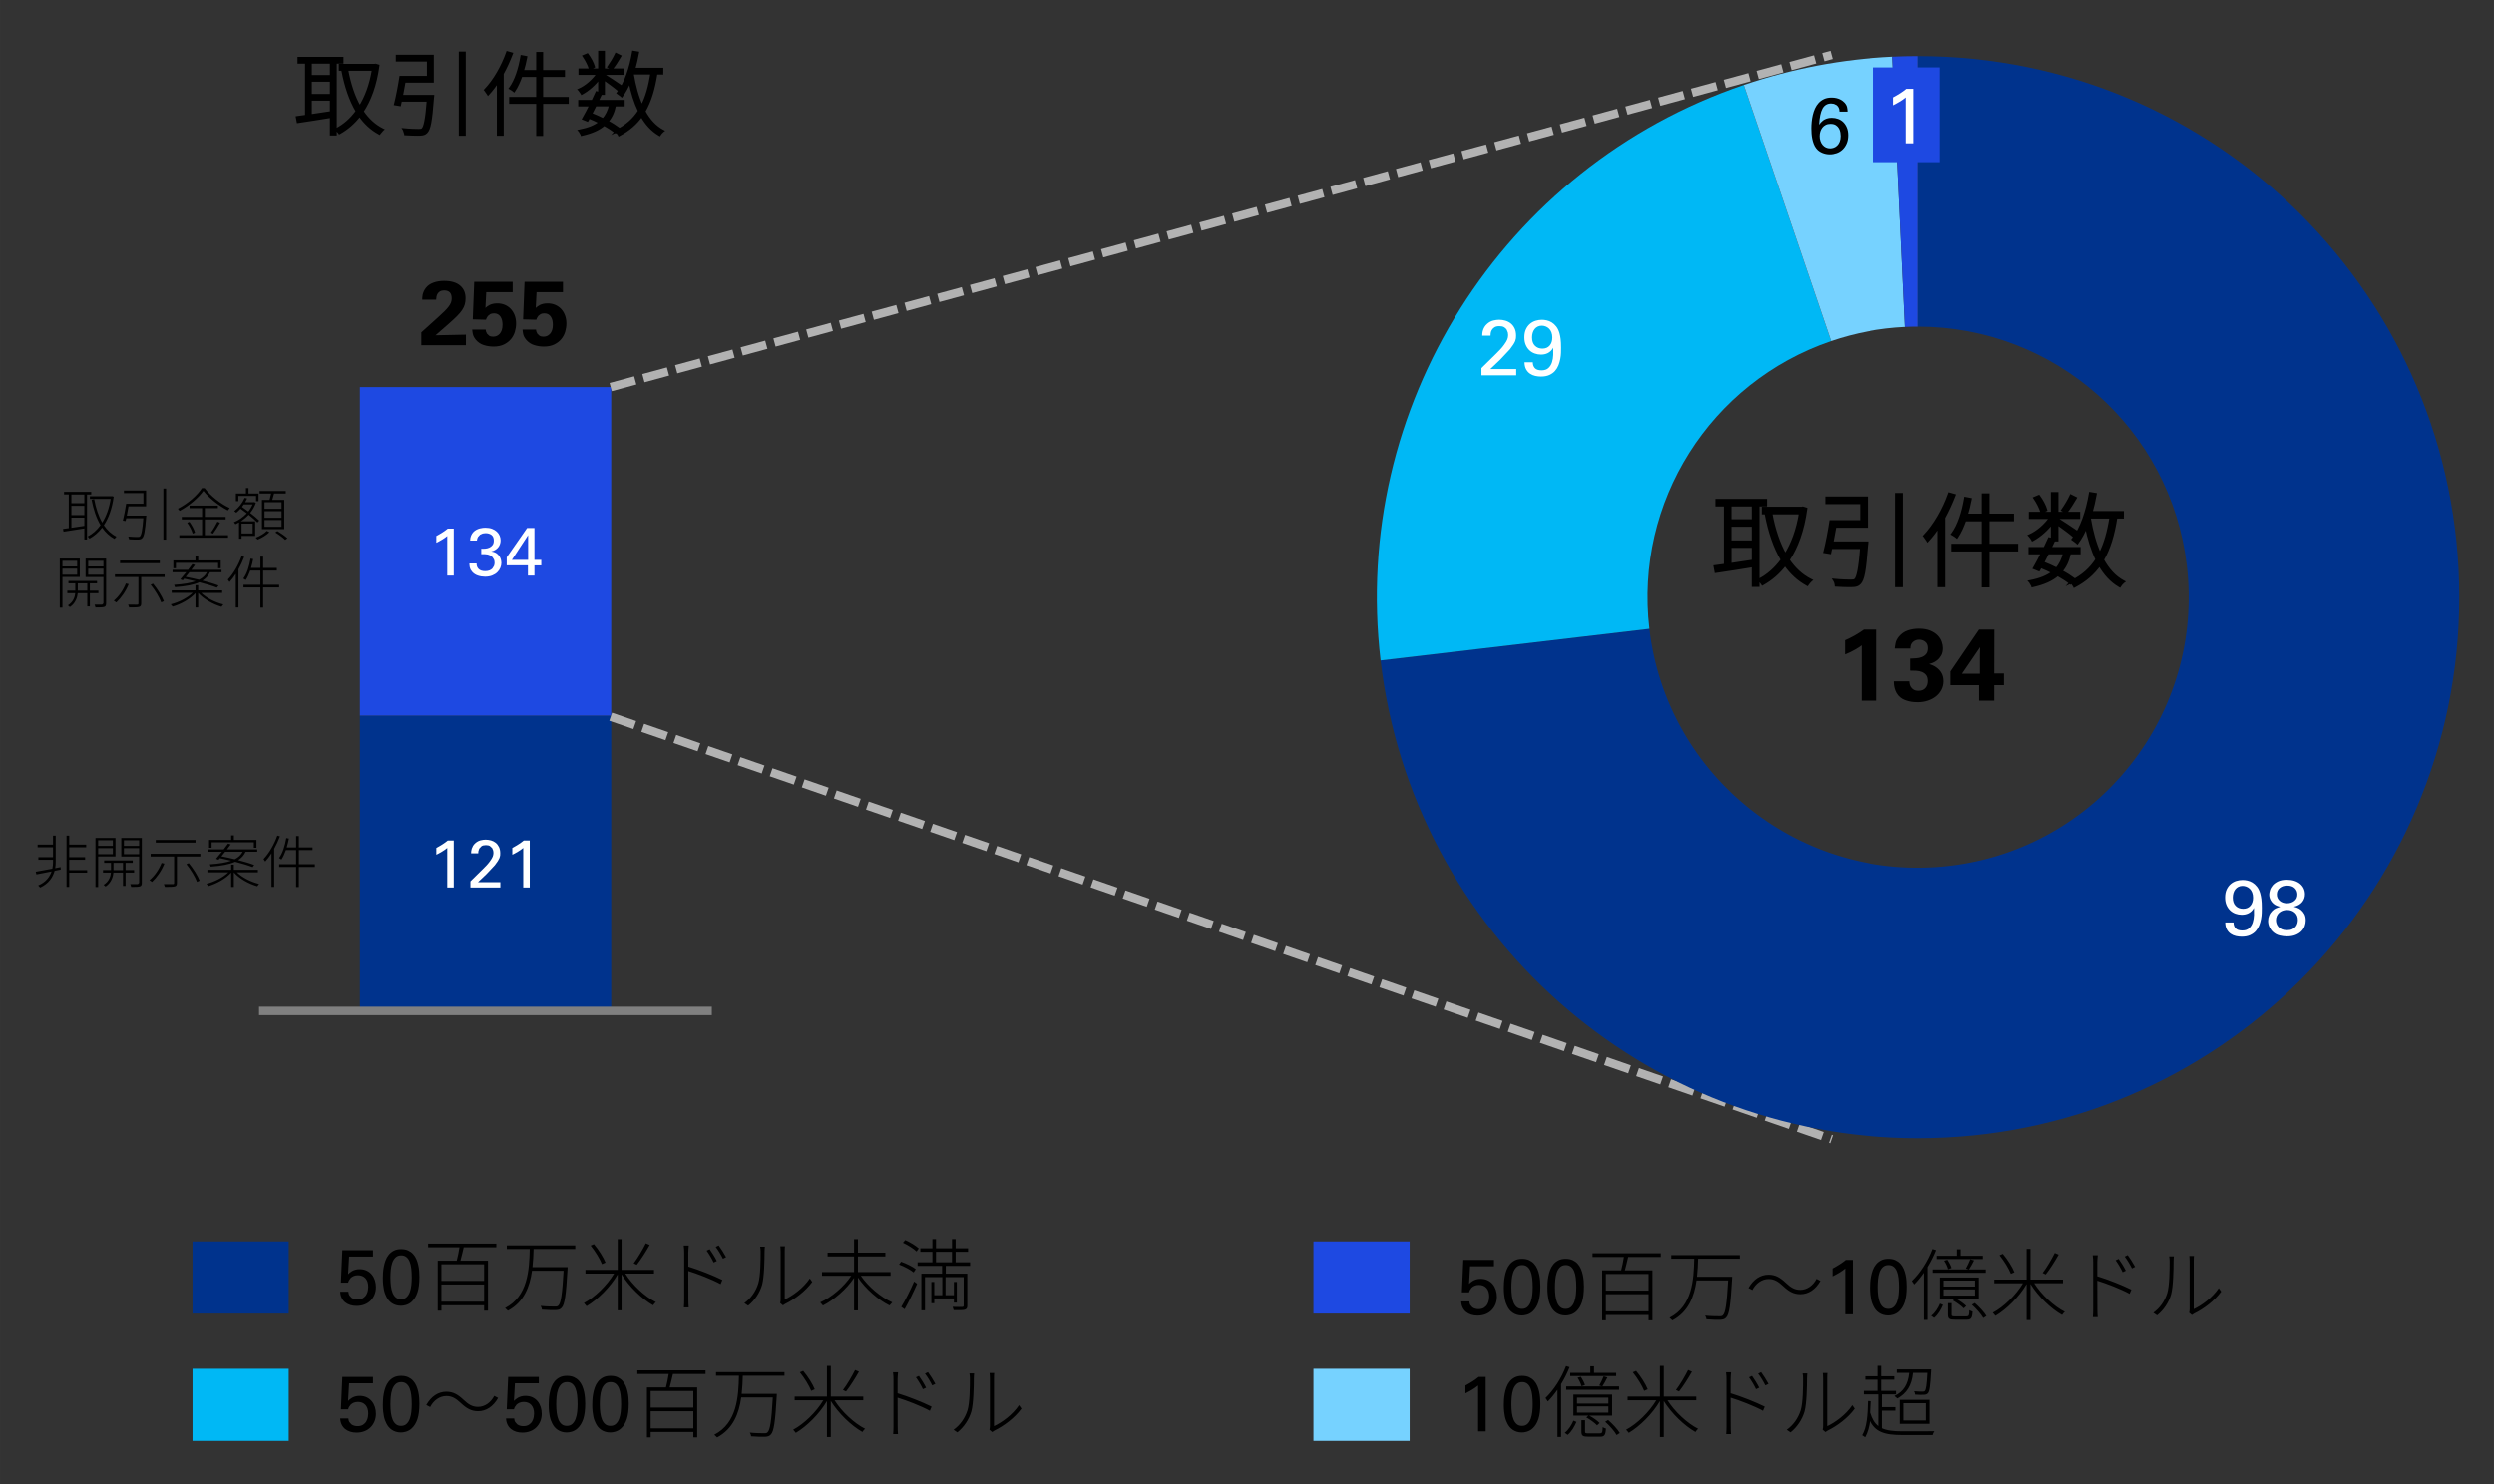 <?xml version="1.0" encoding="UTF-8"?>
<svg id="_レイヤー_1" data-name="レイヤー 1" xmlns="http://www.w3.org/2000/svg" width="77.725mm" height="46.277mm" viewBox="0 0 220.323 131.18">
  <rect x="0" y="0" width="220.323" height="131.18" fill="#333333" stroke="none"/>
  <defs>
    <style>
      .cls-1, .cls-2 {
        fill: #00338d;
      }

      .cls-3 {
        fill: gray;
      }

      .cls-4, .cls-5, .cls-6, .cls-2 {
        fill-rule: evenodd;
      }

      .cls-4, .cls-7 {
        fill: #1e49e2;
      }

      .cls-8 {
        fill: #fff;
      }

      .cls-5, .cls-9 {
        fill: #00b8f5;
      }

      .cls-10 {
        fill: none;
      }

      .cls-11, .cls-6 {
        fill: #76d2ff;
      }

      .cls-12 {
        fill: #b2b2b2;
      }
    </style>
  </defs>
  <path d="M33.16,5.74l-.072.016h-3.039v.378h2.927c-.217,1.359-.636,2.469-1.19,3.345-.53-.917-.9-2.051-1.134-3.305l-.37.072c.266,1.383.676,2.605,1.263,3.586-.522.724-1.142,1.254-1.81,1.6.081.064.193.209.258.306.659-.37,1.263-.876,1.777-1.552.475.675,1.045,1.214,1.745,1.592.063-.097.185-.25.273-.322-.716-.354-1.303-.909-1.777-1.608.667-1.005,1.158-2.324,1.391-4.037l-.241-.072ZM30.233,5.506v-.37h-3.836v.37h.668v4.752c-.298.04-.579.081-.812.113l.072.386c.78-.112,1.857-.281,2.936-.458v1.56h.378v-6.353h.595ZM29.26,8.417h-1.826v-1.311h1.826v1.311ZM27.434,8.779h1.826v1.158c-.628.097-1.263.185-1.826.273v-1.431ZM29.26,6.745h-1.826v-1.238h1.826v1.238Z"/>
  <path d="M33.16,5.74l-.025-.112-.059.013-3.143 0v.608h3.042v-.115l-.114-.019c-.215,1.346-.629,2.44-1.174,3.302l.098.062.099-.058c-.521-.901-.889-2.023-1.12-3.269l-.022-.115-.482.095-.112.022.021.113c.268,1.393.681,2.627,1.276,3.624l.1-.059-.094-.067c-.513.71-1.118,1.228-1.77,1.565l-.157.082.139.111.234.28.058.087.094-.051c.672-.377,1.289-.895,1.812-1.583l-.091-.069-.095.066c.483.687,1.067,1.24,1.785,1.627l.091.049.06-.087.25-.296.139-.114-.16-.079c-.695-.344-1.268-.883-1.733-1.57l-.095.065.096.063c.678-1.022,1.174-2.358,1.408-4.085l.013-.099-.335-.099-.028-.008-.029.006.025.112-.033.11.241.072.033-.11-.114-.016c-.23,1.699-.717,3-1.373,3.988l-.043.063.044.065c.483.712,1.085,1.283,1.821,1.647l.052-.103-.073-.089c-.107.089-.227.242-.297.348l.097.063.054-.102c-.683-.369-1.239-.894-1.705-1.557l-.092-.128-.094.125c-.506.663-1.096,1.159-1.742,1.521l.057.101.095-.064c-.07-.104-.18-.249-.281-.332l-.071.09.053.102c.685-.354,1.317-.898,1.85-1.635l.044-.062-.038-.064c-.578-.965-.985-2.175-1.249-3.549l-.112.022.021.113.37-.072-.021-.113-.113.021c.235,1.263.608,2.409,1.147,3.341l.093.165.104-.161c.564-.891.988-2.017,1.207-3.388l.021-.133h-2.946v-.148l2.925 0.0.024-.003.072-.016-.024-.112-.033.11.033-.11ZM30.233,5.506h.114v-.485h-4.065v.6h.667l.001,4.638h.115l-.016-.114c-.299.04-.58.081-.813.113l-.12.017.096.504.019.107.11-.014c.782-.113,1.859-.282,2.938-.459l-.019-.113h-.115v1.675h.607v-6.353h.595v-.115h-.114v-.115h-.71v6.352h-.148v-1.582l-.134.023c-1.077.177-2.154.346-2.933.458l.017.114.112-.021-.072-.386-.112.021.016.114c.233-.032.515-.073.812-.113l.1-.013v-4.968h-.669v-.14h3.606l.001.255h.115v-.115.115ZM29.26,8.417v-.115h-1.713v-1.081h1.597l.001,1.196h.115v-.115.115h.114v-1.426h-2.056v1.541h2.056v-.115h-.114ZM27.434,8.779v.115h1.71l.001,1.043h.115l-.018-.114c-.627.096-1.262.185-1.827.273l.019.114h.114v-1.431h-.114v.115-.115h-.115v1.564l.133-.02c.562-.088,1.196-.176,1.825-.273l.098-.015v-1.372h-2.056v.115h.115ZM29.26,6.745v-.115h-1.712v-1.009h1.597v1.124h.115v-.115.115h.114v-1.354h-2.056v1.468h2.056v-.115h-.114Z"/>
  <path d="M40.644,4.67v7.213h.386v-7.213h-.386ZM35.482,8.497c.08-.418.169-.884.241-1.311h2.484v-2.235h-3.128v.37h2.75v1.496h-2.437c-.112.748-.306,1.761-.467,2.38l.387.064c.023-.121.056-.25.088-.394h2.413c-.129,1.697-.273,2.372-.482,2.565-.073.073-.169.081-.354.081-.177,0-.731-.008-1.286-.064.072.113.12.282.128.394.523.032,1.038.048,1.279.032.265-.008.418-.048.562-.201.266-.257.41-1.005.555-2.976l.024-.201h-2.758Z"/>
  <path d="M40.644,4.67h-.115v7.328h.615v-7.443h-.615v.115h.115v.115h.271v6.983h-.157l.001-7.098h-.114v.115-.115ZM35.482,8.497l.112.021c.08-.418.169-.885.242-1.313l-.113-.019v.115h2.599v-2.465h-3.357v.6h2.749v1.265l-2.421 0-.014.098c-.111.744-.305,1.756-.464,2.368l-.032.121.511.086.109.019.022-.11c.022-.116.055-.245.087-.391l-.111-.025v.115h2.413v-.115l-.115-.009c-.12,1.688-.294,2.372-.445,2.489-.035.037-.087.051-.276.05-.174,0-.727-.008-1.275-.064l-.237-.022.129.199.11.34.007.101.101.006c.385.023.765.038,1.038.038.1,0,.186-.002.254-.005.269-.005.475-.057.641-.236.314-.325.434-1.071.586-3.046l-.114-.008.109.032.029-.228.006-.121h-2.878v.115l.112.021-.112-.021v.115h2.758v-.115l-.115-.006-.02.175-.005.024c-.137,1.965-.307,2.715-.52,2.901-.127.129-.228.158-.486.168-.066.003-.148.005-.245.005-.267,0-.643-.014-1.023-.038l-.007.115.114-.008c-.011-.135-.06-.311-.146-.448l-.097.062-.012.114c.561.057,1.117.065,1.298.065.181-0.0.32-.002.435-.114.264-.266.379-.933.517-2.638l.008-.124h-2.627l-.021.09c-.032.143-.064.272-.089.397l.113.022.019-.114-.387-.064-.019.114.11.029c.163-.626.356-1.64.47-2.393l-.113-.017v.115h2.551v-1.726h-2.751v-.14h2.898v2.005l-2.467 0-.016.096c-.071.425-.16.89-.24,1.308l-.027.137h.141v-.115Z"/>
  <path d="M50.124,8.683h-2.26v-2.002h1.93v-.378h-1.93v-1.6h-.386v1.6h-1.327c.121-.394.226-.82.306-1.246l-.37-.072c-.185,1.093-.515,2.139-1.013,2.814.104.056.266.161.329.217.25-.362.451-.82.636-1.335h1.439v2.002h-2.389v.378h2.389v2.839h.386v-2.839h2.26v-.378ZM44.825,4.638c-.442,1.255-1.166,2.501-1.946,3.313l.241.346c.306-.33.611-.724.885-1.158v4.745h.378v-5.38c.306-.555.579-1.158.812-1.761l-.369-.104Z"/>
  <path d="M50.124,8.683v-.115h-2.146v-1.772h1.931v-.608h-1.931l.001-1.6h-.615v1.6l-1.212 0v.115l.109.034c.122-.398.228-.828.309-1.259l.021-.114-.481-.093-.117-.022-.019.116c-.182,1.083-.512,2.116-.991,2.766l-.079.106.117.063c.095.05.26.158.307.202l.096.086.075-.107c.26-.375.464-.842.649-1.361l-.107-.039v.115h1.323v1.772l-2.388 0v.608h2.389v2.839h.615v-2.839h2.26v-.608h-.114v.115h-.115v.263h-2.26v2.838l-.156 0v-2.838h-2.389v-.148l2.389 0v-2.232h-1.636l-.026.076c-.184.51-.382.96-.622,1.309l.095.065.076-.086c-.08-.069-.237-.17-.352-.232l-.054.102.092.068c.517-.702.847-1.76,1.034-2.863l-.113-.019-.022.113.37.072.022-.113-.113-.021c-.079.422-.183.844-.303,1.233l-.047.149h1.599v-1.601h.155l.001,1.601h1.93v.147l-1.93 0v2.232h2.375v-.115h-.115.115ZM44.825,4.638l-.109-.039c-.437,1.24-1.155,2.477-1.92,3.272l-.075.077.072.08.229.328.078.131.104-.112c.311-.336.62-.734.897-1.175l-.097-.061h-.115v4.859h.607v-5.495h-.114l.101.055c.309-.56.584-1.167.817-1.775l.045-.118-.489-.139-.104-.029-.036.102.109.039-.032.11.369.104.032-.11-.107-.042c-.231.599-.503,1.198-.806,1.747l-.014.025v5.295h-.148v-5.031l-.212.34c-.27.428-.571.817-.872,1.141l.085.079.098-.06c-.052-.084-.161-.26-.254-.363l-.085.078.082.08c.796-.83,1.524-2.085,1.973-3.355l-.108-.038-.032.11.032-.11Z"/>
  <path d="M58.485,6.463v-.362h-2.477c.129-.458.241-.941.33-1.439l-.386-.064c-.241,1.416-.684,2.758-1.359,3.619l.33.25c.272-.37.506-.804.707-1.295.201.981.475,1.874.845,2.638-.482.748-1.126,1.327-1.994,1.753l.169-.185c-.273-.201-.619-.426-1.021-.635.346-.386.562-.868.675-1.456h.765v-.346h-2.309c.113-.233.226-.466.322-.675h.241v-1.319c.41.29,1.037.748,1.263.949l.225-.297c-.225-.161-1.149-.772-1.487-.981v-.121h1.713v-.338h-1.713v-1.56h-.37v1.56h-1.737v.338h1.617c-.387.587-1.046,1.166-1.657,1.431.081.081.177.217.226.313.555-.297,1.142-.82,1.552-1.375v1.367l-.241-.056c-.104.233-.225.499-.354.764h-1.166v.346h.989c-.218.442-.451.876-.636,1.198l.338.137.145-.257c.338.137.676.29.989.45-.435.354-1.021.587-1.81.74.081.088.169.233.193.33.86-.193,1.504-.475,1.97-.885.395.225.748.45,1.014.66l.08-.081.233.33c.845-.442,1.487-1.005,1.979-1.705.41.724.933,1.311,1.592,1.688.064-.104.185-.249.281-.322-.684-.362-1.222-.965-1.641-1.737.523-.893.853-2.002,1.062-3.369h.515ZM53.918,9.286c-.12.515-.321.941-.627,1.279-.354-.177-.731-.346-1.102-.491.129-.249.266-.515.402-.788h1.326ZM55.896,6.463h1.681c-.186,1.174-.45,2.147-.877,2.951-.386-.836-.651-1.826-.828-2.887l.024-.064ZM52.438,5.892c-.08-.298-.313-.74-.555-1.062l-.306.128c.233.338.458.788.539,1.078l.321-.145ZM54.425,4.79c-.152.338-.442.812-.651,1.11l.273.145c.226-.281.499-.708.716-1.085l-.338-.169Z"/>
  <path d="M58.485,6.463h.114v-.477h-2.591v.115l.11.031c.13-.462.243-.948.332-1.45l.02-.115-.499-.083-.114-.019-.019.113c-.238,1.404-.68,2.733-1.336,3.567l-.074.093.097.071.316.238.094.095.08-.108c.279-.379.518-.822.721-1.319l-.105-.043-.113.023c.203.987.479,1.889.854,2.665l.104-.05-.097-.062c-.473.731-1.098,1.293-1.948,1.712l.051.104.084.077.169-.185.087-.095-.104-.075c-.277-.204-.628-.433-1.036-.645l-.053.103.085.077c.362-.404.587-.908.702-1.511l-.112-.021v.115h.879v-.576h-2.423v.115l.103.05c.114-.233.227-.467.323-.678l-.104-.048v.115h.355v-1.434h-.114l-.066.094c.407.288,1.037.749,1.252.94l.092.083.301-.397.071-.095-.096-.067c-.23-.165-1.151-.773-1.494-.985l-.06.098h.114v-.006l1.713 0v-.568h-1.714l.001-1.56h-.6v1.56h-1.737v.568h1.732v-.115l-.097-.063c-.372.567-1.022,1.137-1.606,1.389l-.156.067.12.121.204.284.052.105.105-.056c.574-.308,1.169-.839,1.59-1.408l-.092-.068h-.115v1.222l-.101-.023-.094-.021-.037.086c-.104.233-.224.497-.352.761l.104.05v-.115h-1.281v.576h1.104v-.115l-.104-.051c-.217.44-.449.873-.633,1.192l-.065.114.46.187.091.038.052-.085.146-.261-.101-.055-.044.106c.335.135.67.287.98.446l.053-.102-.073-.089c-.414.337-.981.566-1.759.716l-.201.04.139.151.166.28.025.107.111-.023c.871-.195,1.534-.482,2.021-.911l-.075-.086-.058.1c.392.223.741.446,1,.65l.079.063.153-.152-.081-.081-.082.082.21.295.049.111.109-.057c.859-.45,1.518-1.025,2.02-1.74l-.094-.066-.101.057c.418.736.953,1.341,1.635,1.731l.097.056.059-.095c.055-.091.175-.233.252-.29l.146-.109-.16-.085c-.659-.348-1.183-.932-1.594-1.69l-.101.055.099.058c.534-.911.865-2.035,1.076-3.41l-.113-.017v.115h.629v-.115h-.114v-.115h-.614l-.015.098c-.207,1.358-.534,2.454-1.047,3.328l-.033.056.031.058c.427.786.979,1.408,1.688,1.784l.055-.102-.069-.092c-.116.089-.236.236-.311.354l.099.061.057-.1c-.637-.365-1.146-.935-1.549-1.646l-.091-.157-.104.148c-.48.685-1.107,1.234-1.938,1.669l.054.102.104-.048c-.052-.11-.162-.267-.257-.364l-.083-.082-.16.163.082.082.07-.09c-.272-.215-.63-.442-1.027-.669l-.071-.041-.062.054c-.445.392-1.069.668-1.919.859l.025.112.111-.028c-.035-.129-.126-.274-.221-.379l-.084.078.021.113c.799-.155,1.405-.394,1.86-.764l.137-.112-.157-.08c-.316-.163-.657-.316-.998-.455l-.097-.039-.048.091-.143.253.1.059.043-.107-.338-.137-.043.107.1.057c.186-.324.42-.76.639-1.205l.081-.166h-1.059v-.116h1.123l.031-.065c.13-.267.251-.534.355-.767l-.104-.047-.026.112.241.056.141.033v-1.862l-.207.282c-.399.541-.979,1.055-1.514,1.342l.055.102.103-.052c-.057-.11-.153-.249-.247-.343l-.081.082.045.105c.639-.279,1.307-.867,1.708-1.474l.116-.178h-1.716v-.108l1.738 0v-1.56h.141v1.56h1.713v.107l-1.713 0v.299l.055.034c.333.206,1.262.82,1.48.977l.067-.093-.092-.069-.225.297.092.069.076-.086c-.236-.209-.86-.666-1.273-.957l-.181-.125v1.422l-.126 0h-.075l-.029.067c-.097.208-.209.44-.321.673l-.082.166h2.379v.116h-.746l-.017.093c-.109.572-.318,1.033-.647,1.4l-.1.11.132.069c.396.206.737.428,1.007.625l.068-.092-.085-.078-.169.185-.408.444.543-.263c.886-.434,1.548-1.03,2.04-1.794l.034-.055-.027-.058c-.364-.752-.636-1.636-.835-2.611l-.076-.365-.143.344c-.199.484-.428.91-.693,1.271l.093.068.081-.082-.344-.261-.067.093.09.071c.695-.887,1.139-2.244,1.383-3.67l-.113-.019-.02.113.386.064.02-.113-.113-.021c-.089.495-.2.974-.328,1.429l-.041.146h2.513l.001.247h.115v-.115.115ZM53.918,9.286l-.112-.026c-.117.501-.311.907-.601,1.228l.086.078.051-.103c-.356-.178-.737-.349-1.111-.495l-.041.107.102.053c.129-.25.266-.516.403-.79l-.103-.051v.115h1.326v-.115l-.112-.026.112.026v-.115h-1.397l-.032.063c-.136.273-.272.538-.401.787l-.06.113.12.047c.366.144.741.311,1.092.486l.077.039.06-.064c.321-.355.53-.802.653-1.33l.031-.141h-.143v.115ZM55.896,6.463v.115h1.681v-.115l-.114-.018c-.185,1.167-.446,2.128-.865,2.915l.103.054.104-.048c-.379-.823-.644-1.804-.818-2.857l-.113.019.107.041.024-.064-.107-.041v.115-.115l-.108-.041-.024.064-.012.029.006.031c.179,1.068.445,2.066.838,2.916l.097.211.109-.205c.435-.821.702-1.807.889-2.987l.021-.133h-1.896l-.027.074.108.041ZM52.438,5.892l.11-.03c-.088-.322-.324-.766-.573-1.101l-.056-.073-.387.164-.131.055.081.117c.226.326.448.775.522,1.043l.034.129.445-.2.089-.041-.025-.094-.11.03-.048-.105-.321.145.048.105.11-.031c-.088-.311-.314-.762-.556-1.112l-.094.065.044.106.306-.128-.044-.106-.093.069c.233.308.464.749.536,1.022l.111-.03-.048-.105.048.105ZM54.425,4.79l-.105-.047c-.146.326-.436.8-.641,1.091l-.075.106.389.207.083.044.061-.074c.232-.29.507-.718.727-1.1l.06-.106-.446-.223-.108-.053-.048.109.105.047-.052.103.338.169.052-.103-.101-.058c-.214.374-.486.798-.705,1.071l.09.072.054-.102-.273-.145-.054.102.094.066c.213-.304.504-.779.662-1.129l-.104-.047-.052.103.052-.103Z"/>
  <path d="M41.713,29.121c.006.107.024.24.057.398s.118.323.257.495c.193.23.429.39.708.478.278.088.565.133.86.133.358,0,.665-.062.919-.185.253-.123.46-.281.619-.474.16-.193.276-.41.348-.651.072-.241.108-.482.108-.724,0-.279-.045-.529-.132-.751-.088-.223-.207-.41-.355-.563-.149-.153-.324-.27-.523-.35-.2-.081-.413-.121-.638-.121-.156,0-.29.013-.402.04s-.21.061-.293.101l-.214.133-.152.128.072-1.391h2.334v-.917h-3.396l-.128,3.321,1.165.032.053-.141.116-.189.209-.165c.086-.045.198-.068.338-.068.134,0,.248.027.342.081.094.053.172.127.233.221.062.094.105.201.133.322.026.121.04.248.04.382,0,.188-.023.347-.068.479-.046.131-.107.24-.186.326-.077.085-.166.148-.265.189-.1.04-.202.06-.31.06-.145,0-.26-.027-.346-.08l-.197-.185-.093-.209-.023-.153h-1.19ZM37.219,30.504h3.939v-.933l-2.686.056,1.126-.981c.306-.268.558-.501.756-.699s.354-.382.466-.551.191-.335.237-.499.068-.347.068-.551c0-.472-.162-.844-.486-1.118-.324-.273-.795-.41-1.411-.41-.343,0-.655.051-.937.152-.281.102-.503.255-.663.458-.081.102-.144.204-.189.306-.045.102-.079.198-.101.289-.021.091-.033.177-.036.257l-.004.201h1.23c0-.081.009-.169.028-.265.019-.097.053-.187.104-.27.051-.083.121-.151.213-.205.091-.053.212-.08.361-.08.209,0,.373.055.491.165.117.11.177.293.177.551,0,.124-.021.241-.064.354-.043.113-.112.233-.209.362-.097.129-.225.271-.382.426-.158.156-.35.335-.575.539l-1.455,1.311v1.134Z"/>
  <path d="M46.159,29.121c.006.107.024.24.057.398s.118.323.257.495c.193.23.429.39.708.478.278.088.565.133.86.133.358,0,.665-.062.919-.185.253-.123.46-.281.619-.474.16-.193.276-.41.348-.651.072-.241.108-.482.108-.724,0-.279-.045-.529-.132-.751-.088-.223-.207-.41-.355-.563-.149-.153-.324-.27-.523-.35-.2-.081-.413-.121-.638-.121-.156,0-.29.013-.402.04s-.21.061-.293.101l-.214.133-.152.128.072-1.391h2.334v-.917h-3.396l-.128,3.321,1.165.032.053-.141.116-.189.209-.165c.086-.045.198-.068.338-.068.134,0,.248.027.342.081.094.053.172.127.233.221.062.094.105.201.133.322.026.121.04.248.04.382,0,.188-.023.347-.068.479-.046.131-.107.24-.186.326-.077.085-.166.148-.265.189-.1.04-.202.06-.31.06-.145,0-.26-.027-.346-.08l-.197-.185-.093-.209-.023-.153h-1.19Z"/>
  <rect class="cls-1" x="31.794" y="63.231" width="22.2" height="26.1"/>
  <rect class="cls-7" x="31.794" y="34.206" width="22.199" height="29.025"/>
  <polyline class="cls-3" points="22.884 89.706 62.884 89.706 62.884 88.956 22.884 88.956"/>
  <path class="cls-8" d="M39.508,78.425h.576v-4.152h-.534c-.116.1-.264.208-.444.324-.18.116-.368.226-.563.33v.6l.237-.123.258-.147.252-.162.219-.168v3.498Z"/>
  <path class="cls-8" d="M41.553,78.425h2.646v-.474h-1.974l.726-.69.15-.156.228-.243.231-.246.159-.171c.111-.144.199-.267.264-.369.063-.102.111-.191.141-.267l.055-.207.009-.195c0-.22-.037-.407-.111-.561-.074-.154-.172-.279-.292-.375-.12-.096-.258-.166-.412-.21s-.312-.066-.472-.066c-.133,0-.279.019-.442.057-.162.038-.315.119-.46.243-.092.08-.163.162-.213.246l-.114.249-.049.231-.009.186h.63l.012-.18.078-.24.201-.213c.09-.062.219-.093.387-.093.148,0,.267.026.354.078l.201.186.09.222.021.192c0,.112-.021.222-.062.33-.042.108-.123.244-.243.408-.092.128-.193.251-.303.369-.11.118-.224.233-.339.345l-1.086,1.068v.546Z"/>
  <path class="cls-8" d="M46.221,78.425h.576v-4.152h-.534c-.116.1-.264.208-.444.324-.18.116-.368.226-.563.33v.6l.237-.123.258-.147.252-.162.219-.168v3.498Z"/>
  <path class="cls-8" d="M39.508,50.861h.576v-4.152h-.534c-.116.1-.264.208-.444.324-.18.116-.368.226-.563.33v.6l.237-.123.258-.147.252-.162.219-.168v3.498Z"/>
  <path class="cls-8" d="M41.463,49.793l.007.153.026.186.072.201.141.198c.133.152.301.262.504.33.204.068.416.102.637.102.239,0,.45-.036.63-.108.18-.072.33-.167.45-.285s.21-.25.27-.396c.061-.146.09-.291.09-.435,0-.02-.005-.078-.017-.174-.011-.096-.044-.201-.099-.315-.055-.114-.144-.221-.266-.321-.122-.1-.293-.166-.513-.198.16-.036.293-.091.398-.165.106-.074.191-.157.256-.249.063-.092.108-.188.135-.288.025-.1.039-.192.039-.276,0-.144-.028-.283-.084-.417-.056-.134-.141-.254-.255-.36-.113-.106-.254-.19-.422-.252-.167-.062-.365-.093-.593-.093l-.212.012c-.086.008-.178.025-.275.051-.099.026-.197.065-.297.117-.1.052-.189.12-.27.204-.079.084-.146.187-.2.309s-.083.269-.087.441h.6c.013-.128.045-.234.097-.318l.187-.201.235-.105.241-.03c.209,0,.383.051.523.153s.211.269.211.501c0,.168-.038.302-.113.402-.076.1-.172.175-.285.225-.114.05-.235.08-.363.09-.128.01-.244.011-.348.003v.486c.104-.004.198-.005.285-.003.086.002.183.013.29.033l.223.081.191.147.136.216c.033.084.051.18.051.288,0,.092-.017.182-.048.27l-.147.237c-.065.07-.151.126-.258.168s-.231.063-.375.063c-.256,0-.448-.062-.576-.186-.128-.124-.189-.288-.186-.492h-.637Z"/>
  <path class="cls-8" d="M45.219,49.475l1.434-2.19v2.19h-1.434ZM46.635,50.861h.576v-.9h.605v-.486h-.605v-2.82h-.648l-1.8,2.592v.714h1.872v.9Z"/>
  <path class="cls-12" d="M161.147,5.41l.733-.2-.197-.724-.733.2.197.724ZM158.252,6.198l2.171-.591-.197-.724-2.171.591.197.724ZM155.357,6.986l2.171-.591-.197-.724-2.171.591.197.724ZM152.463,7.774l2.171-.591-.197-.724-2.171.591.197.724ZM149.568,8.562l2.171-.591-.197-.724-2.171.591.197.724ZM146.673,9.35l2.171-.591-.197-.724-2.171.591.197.724ZM143.779,10.138l2.171-.591-.197-.724-2.171.591.197.724ZM140.884,10.926l2.171-.591-.197-.724-2.171.591.197.724ZM137.99,11.715l2.171-.591-.197-.724-2.171.591.197.724ZM135.095,12.503l2.171-.591-.197-.724-2.171.591.197.724ZM132.2,13.291l2.171-.591-.197-.724-2.171.591.197.724ZM129.306,14.079l2.171-.591-.197-.724-2.171.591.197.724ZM126.411,14.867l2.171-.591-.197-.724-2.171.591.197.724ZM123.516,15.655l2.171-.591-.197-.724-2.171.591.197.724ZM120.622,16.443l2.171-.591-.197-.724-2.171.591.197.724ZM117.727,17.231l2.171-.591-.197-.724-2.171.591.197.724ZM114.832,18.019l2.171-.591-.197-.724-2.171.591.197.724ZM111.938,18.807l2.171-.591-.197-.724-2.171.591.197.724ZM109.043,19.595l2.171-.591-.197-.724-2.171.591.197.724ZM106.148,20.383l2.171-.591-.197-.724-2.171.591.197.724ZM103.254,21.171l2.171-.591-.197-.724-2.171.591.197.724ZM100.359,21.959l2.171-.591-.197-.724-2.171.591.197.724ZM97.464,22.747l2.171-.591-.197-.724-2.171.591.197.724ZM94.57,23.535l2.171-.591-.197-.724-2.171.591.197.724ZM91.675,24.323l2.171-.591-.197-.724-2.171.591.197.724ZM88.781,25.111l2.171-.591-.197-.724-2.171.591.197.724ZM85.886,25.899l2.171-.591-.197-.724-2.171.591.197.724ZM82.991,26.687l2.171-.591-.197-.724-2.171.591.197.724ZM80.097,27.475l2.171-.591-.197-.724-2.171.591.197.724ZM77.202,28.263l2.171-.591-.197-.724-2.171.591.197.724ZM74.307,29.051l2.171-.591-.197-.724-2.171.591.197.724ZM71.413,29.839l2.171-.591-.197-.724-2.171.591.197.724ZM68.518,30.627l2.171-.591-.197-.724-2.171.591.197.724ZM65.623,31.416l2.171-.591-.197-.724-2.171.591.197.724ZM62.729,32.204l2.171-.591-.197-.724-2.171.591.197.724ZM59.834,32.992l2.171-.591-.197-.724-2.171.591.197.724ZM56.939,33.78l2.171-.591-.197-.724-2.171.591.197.724ZM54.045,34.568l2.171-.591-.197-.724-2.171.591.197.724Z"/>
  <path class="cls-12" d="M161.549,100.985l.11.038.245-.709-.11-.038-.245.709ZM158.714,100.003l2.126.736.245-.709-2.126-.736-.245.709ZM155.879,99.022l2.126.736.245-.709-2.126-.736-.245.709ZM153.044,98.04l2.126.736.245-.709-2.126-.736-.245.709ZM150.209,97.059l2.126.736.245-.709-2.126-.736-.245.709ZM147.374,96.077l2.126.736.245-.709-2.126-.736-.245.709ZM144.539,95.096l2.126.736.245-.709-2.126-.736-.245.709ZM141.705,94.114l2.126.736.245-.709-2.126-.736-.245.709ZM138.87,93.132l2.126.736.245-.709-2.126-.736-.245.709ZM136.035,92.151l2.126.736.245-.709-2.126-.736-.245.709ZM133.2,91.169l2.126.736.245-.709-2.126-.736-.245.709ZM130.365,90.188l2.126.736.245-.709-2.126-.736-.245.709ZM127.53,89.206l2.126.736.245-.709-2.126-.736-.245.709ZM124.695,88.225l2.126.736.245-.709-2.126-.736-.245.709ZM121.86,87.243l2.126.736.245-.709-2.126-.736-.245.709ZM119.026,86.261l2.126.736.245-.709-2.126-.736-.245.709ZM116.191,85.28l2.126.736.245-.709-2.126-.736-.245.709ZM113.356,84.298l2.126.736.245-.709-2.126-.736-.245.709ZM110.521,83.317l2.126.736.245-.709-2.126-.736-.245.709ZM107.686,82.335l2.126.736.245-.709-2.126-.736-.245.709ZM104.851,81.353l2.126.736.245-.709-2.126-.736-.245.709ZM102.016,80.372l2.126.736.245-.709-2.126-.736-.245.709ZM99.181,79.39l2.126.736.245-.709-2.126-.736-.245.709ZM96.347,78.409l2.126.736.245-.709-2.126-.736-.245.709ZM93.512,77.427l2.126.736.245-.709-2.126-.736-.245.709ZM90.677,76.446l2.126.736.245-.709-2.126-.736-.245.709ZM87.842,75.464l2.126.736.245-.709-2.126-.736-.245.709ZM85.007,74.482l2.126.736.245-.709-2.126-.736-.245.709ZM82.172,73.501l2.126.736.245-.709-2.126-.736-.245.709ZM79.337,72.519l2.126.736.245-.709-2.126-.736-.245.709ZM76.502,71.538l2.126.736.245-.709-2.126-.736-.245.709ZM73.668,70.556l2.126.736.245-.709-2.126-.736-.245.709ZM70.833,69.575l2.126.736.245-.709-2.126-.736-.245.709ZM67.998,68.593l2.126.736.245-.709-2.126-.736-.245.709ZM65.163,67.611l2.126.736.245-.709-2.126-.736-.245.709ZM62.328,66.63l2.126.736.245-.709-2.126-.736-.245.709ZM59.493,65.648l2.126.736.245-.709-2.126-.736-.245.709ZM56.658,64.667l2.126.736.245-.709-2.126-.736-.245.709ZM53.824,63.685l2.126.736.245-.709-2.126-.736-.245.709Z"/>
  <path class="cls-2" d="M169.446,4.956c26.406,0,47.812,21.406,47.812,47.812,0,26.407-21.406,47.813-47.812,47.813-24.243,0-44.649-18.144-47.484-42.221l23.742-2.796c1.544,13.113,13.426,22.491,26.538,20.947,13.112-1.545,22.49-13.426,20.946-26.539-1.417-12.038-11.621-21.11-23.742-21.11V4.956Z"/>
  <path class="cls-5" d="M121.962,58.36c-2.637-22.392,10.728-43.584,32.071-50.852l7.707,22.63c-10.672,3.634-17.354,14.23-16.036,25.426l-23.742,2.796Z"/>
  <path class="cls-6" d="M154.033,7.508c4.251-1.448,8.686-2.289,13.172-2.5l1.12,23.88c-2.243.105-4.46.526-6.585,1.25l-7.707-22.63Z"/>
  <path class="cls-4" d="M167.205,5.009c.747-.035,1.494-.053,2.241-.053v23.907c-.374,0-.747.008-1.12.026l-1.121-23.88Z"/>
  <rect class="cls-10" x="115.074" y="-1.568" width="108.6" height="108.599"/>
  <path class="cls-8" d="M198.805,80.033c-.152.181-.368.271-.646.271-.265,0-.483-.084-.654-.254-.172-.169-.258-.415-.258-.734,0-.144.019-.278.056-.404s.092-.234.164-.327c.071-.093.162-.167.271-.223.109-.056.233-.083.373-.083.116,0,.229.022.341.066.111.044.211.109.299.195.089.086.158.195.209.327.052.132.077.285.077.456,0,.292-.077.529-.23.71ZM196.579,81.515c.005.25.052.457.143.62.091.162.206.291.346.386s.294.161.464.198.336.056.498.056c.293,0,.542-.046.747-.139.204-.093.372-.213.502-.362s.231-.315.304-.501c.071-.185.125-.373.16-.563s.055-.37.06-.54c.004-.169.007-.314.007-.435,0-.329-.013-.59-.039-.783-.025-.192-.059-.363-.101-.512-.07-.241-.166-.439-.29-.595-.123-.155-.257-.276-.4-.362-.145-.086-.292-.145-.443-.177-.151-.033-.292-.049-.422-.049-.19,0-.378.029-.562.087s-.349.15-.495.275c-.146.125-.265.286-.355.48s-.136.431-.136.71c0,.25.04.471.121.661.081.19.189.349.324.477.134.128.291.224.47.289s.363.097.553.097c.098,0,.196-.009.296-.028s.197-.051.293-.097c.095-.046.184-.108.268-.185s.157-.175.223-.296c.01.19.011.4.004.63s-.043.447-.108.651c-.064.204-.169.375-.313.511-.144.137-.348.206-.612.206-.278,0-.477-.066-.595-.198s-.178-.303-.178-.512h-.73Z"/>
  <path class="cls-8" d="M201.131,80.958c.047-.111.113-.208.199-.289.086-.081.189-.145.311-.191s.256-.069.405-.069c.279,0,.508.08.685.24.177.16.266.375.266.644,0,.093-.015.191-.042.296-.028.104-.078.202-.15.292-.072.091-.17.166-.293.227-.124.06-.283.09-.479.09-.182,0-.335-.028-.458-.083s-.224-.127-.3-.216c-.077-.088-.132-.185-.165-.289-.032-.104-.049-.203-.049-.296,0-.125.023-.244.07-.355ZM202.689,79.604c-.176.142-.396.212-.661.212-.125,0-.242-.019-.352-.056s-.203-.09-.281-.16c-.079-.069-.142-.152-.188-.247-.046-.095-.069-.201-.069-.316,0-.241.086-.433.258-.574.171-.142.39-.212.653-.212.293,0,.517.075.672.226s.233.337.233.561c0,.236-.088.426-.265.567ZM201.089,80.248c-.121.046-.239.127-.355.244-.12.116-.212.251-.274.407-.062.155-.094.314-.094.477,0,.186.038.363.114.532.077.169.18.314.31.435.177.163.376.271.599.324s.438.08.647.08c.297,0,.551-.043.763-.129.211-.085.383-.196.515-.331.132-.134.229-.285.289-.452.06-.167.09-.334.09-.501,0-.232-.041-.422-.125-.57-.083-.148-.182-.268-.296-.358-.113-.091-.229-.157-.348-.199-.118-.042-.212-.072-.282-.09.167-.032.313-.086.438-.16.126-.074.228-.16.307-.257.079-.098.138-.204.178-.32.039-.116.059-.234.059-.355,0-.186-.036-.356-.107-.512-.072-.155-.177-.291-.313-.407-.137-.116-.304-.207-.501-.271s-.424-.098-.679-.098c-.315,0-.574.049-.776.146-.201.098-.36.215-.477.352-.116.137-.196.281-.24.432s-.066.28-.066.386c0,.241.082.463.244.665.162.202.403.338.724.407-.106.037-.221.079-.341.125Z"/>
  <path class="cls-8" d="M130.877,33.164h3.069v-.55h-2.29l.842-.8.175-.181c.083-.088.171-.182.264-.282s.183-.195.269-.286c.086-.09.147-.156.185-.198.13-.167.231-.31.306-.428.074-.119.129-.222.164-.31l.062-.24.011-.226c0-.255-.044-.472-.13-.651-.086-.178-.198-.323-.338-.435-.14-.112-.299-.193-.479-.244-.179-.051-.361-.077-.547-.077-.153,0-.324.022-.513.066-.188.044-.366.138-.534.282-.106.093-.189.188-.247.285-.059.098-.103.194-.133.289-.03.095-.049.184-.056.268l-.011.216h.73c0-.046.005-.116.015-.208.009-.093.039-.186.09-.279.051-.093.129-.175.233-.247.104-.072.254-.108.449-.108.171,0,.309.03.41.091.103.06.18.132.233.216l.104.257.024.223c0,.13-.024.258-.073.383-.049.125-.143.283-.282.473-.106.149-.224.292-.352.428-.127.137-.259.271-.393.4l-1.26,1.239v.633Z"/>
  <path class="cls-8" d="M136.903,30.533c-.152.181-.368.271-.646.271-.265,0-.483-.084-.654-.254-.172-.169-.258-.415-.258-.734,0-.144.019-.278.056-.404s.092-.234.164-.327c.071-.093.162-.167.271-.223.109-.056.233-.083.373-.083.116,0,.229.022.341.066.111.044.211.109.299.195.089.086.158.195.209.327.052.132.077.285.077.456,0,.292-.077.529-.23.71ZM134.677,32.016c.005.25.052.457.143.62.091.162.206.291.346.386s.294.161.464.198.336.056.498.056c.293,0,.542-.046.747-.139.204-.093.372-.213.502-.362s.231-.315.304-.501c.071-.185.125-.373.16-.563s.055-.37.06-.54c.004-.169.007-.314.007-.435,0-.329-.013-.59-.039-.783-.025-.192-.059-.363-.101-.512-.07-.241-.166-.439-.29-.595-.123-.155-.257-.276-.4-.362-.145-.086-.292-.145-.443-.177-.151-.033-.292-.049-.422-.049-.19,0-.378.029-.562.087s-.349.15-.495.275c-.146.125-.265.286-.355.48s-.136.431-.136.71c0,.25.04.471.121.661.081.19.189.349.324.477.134.128.291.224.47.289s.363.097.553.097c.098,0,.196-.009.296-.028s.197-.051.293-.097c.095-.046.184-.108.268-.185s.157-.175.223-.296c.01.19.011.4.004.63s-.043.447-.108.651c-.064.204-.169.375-.313.511-.144.137-.348.206-.612.206-.278,0-.477-.066-.595-.198s-.178-.303-.178-.512h-.73Z"/>
  <rect class="cls-7" x="165.509" y="5.956" width="5.875" height="8.375"/>
  <path d="M161.272,13.032c-.113-.054-.21-.129-.291-.227-.081-.097-.145-.212-.19-.344-.047-.132-.069-.277-.069-.435,0-.139.02-.272.059-.4.039-.127.099-.242.177-.344.079-.102.178-.184.298-.244.121-.061.262-.091.424-.091.198,0,.356.04.475.119.118.079.208.175.271.289.062.114.103.232.121.355.019.123.028.227.028.31,0,.195-.028.362-.084.501-.055.139-.128.253-.218.341-.091.088-.191.152-.302.191-.111.04-.22.06-.326.06-.134,0-.258-.027-.371-.08ZM163.185,9.862c0-.093-.013-.211-.038-.355-.026-.144-.099-.286-.22-.425l-.163-.149c-.067-.053-.147-.103-.24-.15-.093-.046-.202-.084-.327-.115-.126-.03-.268-.045-.425-.045-.255,0-.476.043-.661.128-.186.086-.345.201-.477.345-.133.144-.24.309-.324.494-.083.186-.148.379-.194.581-.047.202-.079.404-.098.605-.019.202-.028.391-.028.567,0,.153.006.31.018.47s.034.317.066.47c.032.153.076.302.132.446.056.144.13.273.222.39.13.167.302.296.515.386s.438.136.674.136c.208,0,.409-.035.604-.104s.367-.175.518-.317c.15-.141.272-.317.364-.529.093-.211.14-.456.14-.734,0-.255-.04-.479-.118-.671-.079-.192-.184-.354-.315-.484s-.286-.227-.462-.292c-.176-.064-.361-.097-.556-.097-.176,0-.325.022-.447.066-.123.044-.229.098-.316.16l-.215.198-.139.188c.032-.645.131-1.119.296-1.423.164-.304.421-.456.769-.456l.24.031.237.115c.071.056.132.13.181.223s.073.209.073.348h.717Z"/>
  <path class="cls-8" d="M168.397,12.667h.669v-4.816h-.62c-.135.116-.306.241-.515.376s-.427.262-.654.383v.696c.083-.042.175-.089.274-.143.101-.053.2-.11.3-.17.1-.061.197-.123.292-.188.096-.065.18-.13.254-.195v4.058Z"/>
  <rect class="cls-1" x="17.005" y="109.702" width="8.5" height="6.375"/>
  <rect class="cls-9" x="17.005" y="120.952" width="8.5" height="6.375"/>
  <path d="M30.056,114.148c.01.205.053.385.129.543s.18.289.31.394c.13.104.279.183.449.236.169.053.352.08.546.08.265,0,.503-.042.714-.125.211-.083.391-.2.539-.351s.264-.327.345-.529c.081-.202.122-.421.122-.658,0-.208-.03-.408-.091-.599-.061-.19-.149-.358-.268-.504-.119-.146-.269-.263-.449-.352-.181-.088-.393-.132-.634-.132-.139,0-.264.017-.375.049-.112.033-.208.072-.289.119l-.209.146-.143.132.09-1.559h2.109v-.564h-2.707l-.126,2.868h.634l.069-.188.153-.216c.074-.074.166-.134.274-.181.109-.046.233-.07.373-.07.278,0,.5.089.664.268.165.179.247.435.247.769,0,.079-.01.181-.031.306-.021.125-.063.247-.129.365-.064.119-.161.221-.288.307-.128.085-.296.128-.505.128-.093,0-.186-.013-.278-.038s-.178-.066-.254-.122l-.188-.212c-.049-.086-.075-.189-.08-.31h-.724Z"/>
  <path d="M34.521,112.23c.021-.234.063-.446.129-.637.064-.19.161-.348.288-.473.128-.125.296-.188.505-.188.181,0,.332.047.452.143.121.095.217.229.289.4.072.171.122.378.149.619.028.242.042.506.042.793,0,.218-.012.44-.034.665-.023.225-.069.431-.136.619-.067.188-.164.341-.289.459s-.288.177-.487.177c-.181,0-.332-.048-.452-.146-.121-.097-.217-.232-.289-.404-.072-.171-.123-.373-.153-.605-.03-.232-.045-.482-.045-.751,0-.213.01-.438.031-.672ZM33.849,113.518c.019.169.042.32.069.453.028.132.061.248.098.348.037.1.077.189.118.268.052.107.116.209.195.307.079.097.173.183.282.257.108.074.23.132.365.174.134.042.282.063.445.063l.194-.014.24-.052c.086-.025.174-.062.265-.111s.178-.112.261-.191c.219-.204.384-.478.498-.821.113-.343.171-.8.171-1.371,0-.148-.008-.313-.021-.494s-.04-.362-.08-.543c-.039-.181-.095-.356-.167-.525s-.168-.32-.289-.452c-.12-.132-.267-.238-.438-.317-.171-.079-.378-.118-.619-.118-.255,0-.472.046-.65.139s-.329.214-.449.365c-.121.151-.215.32-.282.508-.067.188-.118.377-.152.567-.035.19-.058.372-.066.543-.01.172-.014.318-.014.438,0,.218.009.412.027.581Z"/>
  <path d="M85.7,111.859v-.313h-1.28v-.932h1.1v-.313h-1.1v-.807h-.319v.807h-1.413v-.807h-.319v.807h-1.065v.313h1.065v.932h-1.309v.313h2.164v.688h-1.83v3.243h.32v-2.936h1.53v1.6h-.71v-1.169h-.257v1.878h.257v-.424h1.733v.369h.257v-1.823h-.257v1.169h-.738v-1.6h1.601v2.519c0,.083-.027.111-.125.118-.111.007-.452.007-.855-.007.034.098.083.216.097.292.515,0,.828.007.995-.042.16-.056.209-.16.209-.362v-2.825h-1.899v-.688h2.149ZM82.687,110.614h1.413v.932h-1.413v-.932ZM79.911,115.693c.355-.626.794-1.524,1.106-2.248l-.265-.202c-.334.779-.8,1.705-1.134,2.24l.292.209ZM80.899,112.144c-.285-.223-.842-.494-1.294-.654l-.181.251c.466.174,1.009.466,1.287.695l.188-.292ZM81.164,110.314c-.251-.236-.772-.55-1.197-.737l-.201.236c.438.202.946.522,1.203.772l.195-.271ZM78.671,112.736v-.327h-2.881v-1.385h2.422v-.334h-2.422v-1.19h-.341v1.19h-2.338v.334h2.338v1.385h-2.832v.327h2.582c-.641.967-1.747,1.907-2.741,2.352l.243.278c.967-.494,2.073-1.434,2.748-2.449v2.88h.341v-2.908c.683,1.009,1.803,1.99,2.791,2.47l.243-.271c-.995-.445-2.129-1.398-2.776-2.352h2.623ZM69.164,115.352l.202-.132c.821-.403,1.768-1.092,2.387-1.941l-.216-.306c-.57.855-1.523,1.538-2.213,1.857v-4.237c0-.236.007-.39.021-.466h-.411c.007.076.028.229.028.466v4.23c0,.111-.015.229-.042.32l.243.208ZM66.089,115.38c.578-.459,1.03-1.134,1.238-1.857.188-.696.216-2.199.216-2.937,0-.16.015-.313.028-.424h-.418c.028.132.042.264.042.424,0,.745-.007,2.171-.209,2.832-.223.717-.661,1.329-1.231,1.732l.334.229ZM63.227,110.183c.223.285.479.716.64,1.043l.278-.139c-.174-.327-.486-.814-.654-1.037l-.264.132ZM60.805,110.718c0-.16.021-.466.042-.654h-.445c.035.195.042.487.042.654v4.07c0,.25-.007.55-.028.745h.425c-.021-.195-.028-.508-.028-.745l-.007-2.477c.772.236,2.088.737,2.854,1.162l.152-.369c-.8-.396-2.087-.904-3.006-1.183v-1.204ZM63.325,111.428c-.16-.334-.467-.814-.634-1.043l-.265.125c.209.286.474.731.619,1.051l.279-.132ZM57.777,112.541v-.327h-2.867v-2.713h-.341v2.713h-2.853v.327h2.532c-.626,1.051-1.711,2.102-2.664,2.603l.236.278c.974-.578,2.087-1.677,2.748-2.811v3.18h.341v-3.187c.675,1.093,1.803,2.185,2.79,2.742.057-.09.16-.223.244-.278-.967-.487-2.066-1.51-2.707-2.526h2.54ZM53.491,111.567c-.174-.445-.605-1.134-1.023-1.628l-.292.125c.411.508.835,1.211,1.002,1.642l.313-.139ZM57.053,109.862c-.265.536-.717,1.308-1.071,1.768l.271.132c.355-.445.814-1.169,1.142-1.753l-.341-.146ZM50.817,110.37v-.32h-6.047v.32h2.025c-.042,1.844-.16,4.182-2.178,5.219l.25.236c1.412-.751,1.935-2.122,2.129-3.535h2.79c-.118,2.081-.236,2.874-.466,3.083-.069.077-.16.09-.327.083-.174,0-.695,0-1.238-.056.069.097.111.223.118.327.487.042.981.048,1.225.042.243-.014.39-.056.515-.202.271-.278.39-1.106.522-3.417l.007-.181h-3.104c.062-.543.083-1.093.098-1.601h3.681ZM43.844,110.217v-.327h-6.026v.327h2.77c-.056.382-.153.842-.243,1.183h-1.677v4.418h.326v-.473h3.771v.473h.341v-4.418h-2.435c.097-.348.201-.793.292-1.183h2.881ZM38.993,115.025v-1.517h3.771v1.517h-3.771ZM42.764,113.188h-3.771v-1.468h3.771v1.468Z"/>
  <path d="M30.056,125.347c.01.205.053.385.129.543s.18.289.31.394c.13.104.279.183.449.236.169.053.352.08.546.08.265,0,.503-.042.714-.125.211-.083.391-.2.539-.351s.264-.327.345-.529c.081-.202.122-.421.122-.658,0-.208-.03-.408-.091-.599-.061-.19-.149-.358-.268-.504-.119-.146-.269-.263-.449-.352-.181-.088-.393-.132-.634-.132-.139,0-.264.017-.375.049-.112.033-.208.072-.289.119l-.209.146-.143.132.09-1.559h2.109v-.564h-2.707l-.126,2.868h.634l.069-.188.153-.216c.074-.074.166-.134.274-.181.109-.046.233-.07.373-.07.278,0,.5.089.664.268.165.179.247.435.247.769,0,.079-.01.181-.031.306-.021.125-.063.247-.129.365-.064.119-.161.221-.288.307-.128.085-.296.128-.505.128-.093,0-.186-.013-.278-.038s-.178-.066-.254-.122l-.188-.212c-.049-.086-.075-.189-.08-.31h-.724Z"/>
  <path d="M34.521,123.429c.021-.234.063-.446.129-.637.064-.19.161-.348.288-.473.128-.125.296-.188.505-.188.181,0,.332.047.452.143.121.095.217.229.289.4.072.171.122.378.149.619.028.242.042.506.042.793,0,.218-.012.44-.034.665-.023.225-.069.431-.136.619-.067.188-.164.341-.289.459s-.288.177-.487.177c-.181,0-.332-.048-.452-.146-.121-.097-.217-.232-.289-.404-.072-.171-.123-.373-.153-.605-.03-.232-.045-.482-.045-.751,0-.213.01-.438.031-.672ZM33.849,124.717c.019.169.042.32.069.453.028.132.061.248.098.348.037.1.077.189.118.268.052.107.116.209.195.307.079.097.173.183.282.257.108.074.23.132.365.174.134.042.282.063.445.063l.194-.014.24-.052c.086-.025.174-.062.265-.111s.178-.112.261-.191c.219-.204.384-.478.498-.821.113-.343.171-.8.171-1.371,0-.148-.008-.313-.021-.494s-.04-.362-.08-.543c-.039-.181-.095-.356-.167-.525s-.168-.32-.289-.452c-.12-.132-.267-.238-.438-.317-.171-.079-.378-.118-.619-.118-.255,0-.472.046-.65.139s-.329.214-.449.365c-.121.151-.215.32-.282.508-.067.188-.118.377-.152.567-.035.19-.058.372-.066.543-.01.172-.014.318-.014.438,0,.218.009.412.027.581Z"/>
  <path d="M42.229,124.707c.724,0,1.343-.417,1.773-1.176l-.341-.181c-.299.584-.835.974-1.433.974-.522,0-.856-.229-1.273-.619-.487-.459-.912-.724-1.524-.724-.724,0-1.343.417-1.774,1.176l.342.181c.299-.584.835-.974,1.433-.974.522,0,.856.236,1.273.619.487.459.912.724,1.524.724Z"/>
  <path d="M49.166,123.429c.021-.234.063-.446.129-.637.064-.19.161-.348.288-.473.128-.125.296-.188.505-.188.181,0,.332.047.452.143.121.095.217.229.289.4.072.171.122.378.149.619.028.242.042.506.042.793,0,.218-.012.44-.034.665-.023.225-.069.431-.136.619-.067.188-.164.341-.289.459s-.288.177-.487.177c-.181,0-.332-.048-.452-.146-.121-.097-.217-.232-.289-.404-.072-.171-.123-.373-.153-.605-.03-.232-.045-.482-.045-.751,0-.213.01-.438.031-.672ZM48.494,124.717c.019.169.042.32.069.453.028.132.061.248.098.348.037.1.077.189.118.268.052.107.116.209.195.307.079.097.173.183.282.257.108.074.23.132.365.174.134.042.282.063.445.063l.194-.014.24-.052c.086-.025.174-.062.265-.111s.178-.112.261-.191c.219-.204.384-.478.498-.821.113-.343.171-.8.171-1.371,0-.148-.008-.313-.021-.494s-.04-.362-.08-.543c-.039-.181-.095-.356-.167-.525s-.168-.32-.289-.452c-.12-.132-.267-.238-.438-.317-.171-.079-.378-.118-.619-.118-.255,0-.472.046-.65.139s-.329.214-.449.365c-.121.151-.215.32-.282.508-.067.188-.118.377-.152.567-.035.19-.058.372-.066.543-.01.172-.014.318-.014.438,0,.218.009.412.027.581ZM44.701,125.347c.01.205.053.385.129.543s.18.289.31.394c.13.104.279.183.449.236.169.053.352.08.546.08.265,0,.503-.042.714-.125.211-.083.391-.2.539-.351s.264-.327.345-.529c.081-.202.122-.421.122-.658,0-.208-.03-.408-.091-.599-.061-.19-.149-.358-.268-.504-.119-.146-.269-.263-.449-.352-.181-.088-.393-.132-.634-.132-.139,0-.264.017-.375.049-.112.033-.208.072-.289.119l-.209.146-.143.132.09-1.559h2.109v-.564h-2.707l-.126,2.868h.634l.069-.188.153-.216c.074-.074.166-.134.274-.181.109-.046.233-.07.373-.07.278,0,.5.089.664.268.165.179.247.435.247.769,0,.079-.01.181-.031.306-.021.125-.063.247-.129.365-.064.119-.161.221-.288.307-.128.085-.296.128-.505.128-.093,0-.186-.013-.278-.038s-.178-.066-.254-.122l-.188-.212c-.049-.086-.075-.189-.08-.31h-.724Z"/>
  <path d="M53.014,123.429c.021-.234.063-.446.129-.637.064-.19.161-.348.288-.473.128-.125.296-.188.505-.188.181,0,.332.047.452.143.121.095.217.229.289.4.072.171.122.378.149.619.028.242.042.506.042.793,0,.218-.012.44-.034.665-.023.225-.069.431-.136.619-.067.188-.164.341-.289.459s-.288.177-.487.177c-.181,0-.332-.048-.452-.146-.121-.097-.217-.232-.289-.404-.072-.171-.123-.373-.153-.605-.03-.232-.045-.482-.045-.751,0-.213.01-.438.031-.672ZM52.343,124.717c.019.169.042.32.069.453.028.132.061.248.098.348.037.1.077.189.118.268.052.107.116.209.195.307.079.097.173.183.282.257.108.074.23.132.365.174.134.042.282.063.445.063l.194-.014.24-.052c.086-.025.174-.062.265-.111s.178-.112.261-.191c.219-.204.384-.478.498-.821.113-.343.171-.8.171-1.371,0-.148-.008-.313-.021-.494s-.04-.362-.08-.543c-.039-.181-.095-.356-.167-.525s-.168-.32-.289-.452c-.12-.132-.267-.238-.438-.317-.171-.079-.378-.118-.619-.118-.255,0-.472.046-.65.139s-.329.214-.449.365c-.121.151-.215.32-.282.508-.067.188-.118.377-.152.567-.035.19-.058.372-.066.543-.01.172-.014.318-.014.438,0,.218.009.412.027.581Z"/>
  <path d="M87.649,126.551l.202-.132c.821-.404,1.768-1.093,2.387-1.941l-.216-.306c-.57.856-1.523,1.538-2.213,1.858v-4.238c0-.236.007-.39.021-.466h-.411c.007.077.028.23.028.466v4.23c0,.111-.014.23-.042.32l.243.208ZM84.574,126.579c.577-.459,1.03-1.134,1.238-1.858.188-.695.216-2.198.216-2.936,0-.16.014-.313.028-.424h-.418c.028.132.042.264.042.424,0,.745-.007,2.171-.209,2.832-.223.716-.661,1.329-1.231,1.732l.334.229ZM81.713,121.381c.223.286.479.717.64,1.044l.278-.139c-.174-.327-.487-.814-.653-1.037l-.265.132ZM79.291,121.917c0-.16.021-.466.042-.654h-.445c.035.195.042.487.042.654v4.07c0,.25-.007.55-.028.745h.425c-.021-.195-.028-.508-.028-.745l-.007-2.477c.772.237,2.088.738,2.853,1.162l.153-.369c-.8-.397-2.087-.905-3.006-1.183v-1.204ZM81.809,122.626c-.159-.334-.466-.814-.633-1.043l-.265.125c.209.285.474.73.62,1.051l.277-.132ZM76.262,123.74v-.327h-2.867v-2.714h-.341v2.714h-2.853v.327h2.533c-.627,1.051-1.712,2.102-2.665,2.603l.236.278c.974-.578,2.087-1.677,2.748-2.811v3.18h.341v-3.187c.676,1.092,1.803,2.185,2.791,2.741.055-.09.159-.223.243-.278-.968-.487-2.066-1.51-2.707-2.526h2.54ZM71.976,122.766c-.174-.445-.605-1.134-1.022-1.628l-.293.125c.411.508.835,1.211,1.002,1.642l.313-.139ZM75.539,121.061c-.265.536-.717,1.308-1.071,1.767l.271.132c.354-.445.813-1.169,1.141-1.753l-.341-.146ZM69.302,121.569v-.32h-6.047v.32h2.025c-.042,1.844-.16,4.182-2.179,5.219l.251.236c1.412-.751,1.935-2.122,2.129-3.535h2.79c-.118,2.081-.236,2.874-.466,3.083-.069.077-.16.09-.327.083-.174,0-.695,0-1.238-.056.069.098.111.223.118.327.487.042.981.049,1.225.042.243-.014.39-.056.515-.202.271-.278.39-1.106.522-3.417l.007-.181h-3.104c.062-.543.084-1.092.098-1.601h3.681ZM62.329,121.416v-.327h-6.026v.327h2.77c-.056.383-.153.842-.243,1.183h-1.677v4.418h.327v-.473h3.771v.473h.341v-4.418h-2.435c.097-.348.201-.793.292-1.183h2.881ZM57.479,126.224v-1.517h3.771v1.517h-3.771ZM61.25,124.387h-3.771v-1.468h3.771v1.468Z"/>
  <rect class="cls-7" x="116.03" y="109.702" width="8.5" height="6.375"/>
  <rect class="cls-11" x="116.03" y="120.952" width="8.5" height="6.375"/>
  <path d="M133.549,113.086c.021-.234.063-.446.129-.637.064-.19.161-.348.288-.473.128-.125.296-.188.505-.188.181,0,.332.047.452.143.121.095.217.229.289.4.072.171.122.378.149.619.028.242.042.506.042.793,0,.218-.012.44-.034.665-.023.225-.069.431-.136.619-.067.188-.164.341-.289.459s-.288.177-.487.177c-.181,0-.332-.048-.452-.146-.121-.097-.217-.232-.289-.404-.072-.171-.123-.373-.153-.605-.03-.232-.045-.482-.045-.751,0-.213.01-.438.031-.672ZM132.877,114.374c.019.169.042.32.069.453.028.132.061.248.098.348.037.1.077.189.118.268.052.107.116.209.195.307.079.097.173.183.282.257.108.074.23.132.365.174.134.042.282.063.445.063l.194-.014.24-.052c.086-.025.174-.062.265-.111s.178-.112.261-.191c.219-.204.384-.478.498-.821.113-.343.171-.8.171-1.371,0-.148-.008-.313-.021-.494s-.04-.362-.08-.543c-.039-.181-.095-.356-.167-.525s-.168-.32-.289-.452c-.12-.132-.267-.238-.438-.317-.171-.079-.378-.118-.619-.118-.255,0-.472.046-.65.139s-.329.214-.449.365c-.121.151-.215.32-.282.508-.067.188-.118.377-.152.567-.035.19-.058.372-.066.543-.01.172-.014.318-.014.438,0,.218.009.412.027.581ZM129.084,115.004c.01.205.053.385.129.543s.18.289.31.394c.13.104.279.183.449.236.169.053.352.08.546.08.265,0,.503-.042.714-.125.211-.083.391-.2.539-.351s.264-.327.345-.529c.081-.202.122-.421.122-.658,0-.208-.03-.408-.091-.599-.061-.19-.149-.358-.268-.504-.119-.146-.269-.263-.449-.352-.181-.088-.393-.132-.634-.132-.139,0-.264.017-.375.049-.112.033-.208.072-.289.119l-.209.146-.143.132.09-1.559h2.109v-.564h-2.707l-.126,2.868h.634l.069-.188.153-.216c.074-.074.166-.134.274-.181.109-.046.233-.07.373-.07.278,0,.5.089.664.268.165.179.247.435.247.769,0,.079-.01.181-.031.306-.021.125-.063.247-.129.365-.064.119-.161.221-.288.307-.128.085-.296.128-.505.128-.093,0-.186-.013-.278-.038s-.178-.066-.254-.122l-.188-.212c-.049-.086-.075-.189-.08-.31h-.724Z"/>
  <path d="M137.397,113.086c.021-.234.063-.446.129-.637.064-.19.161-.348.288-.473.128-.125.296-.188.505-.188.181,0,.332.047.452.143.121.095.217.229.289.4.072.171.122.378.149.619.028.242.042.506.042.793,0,.218-.012.44-.034.665-.023.225-.069.431-.136.619-.067.188-.164.341-.289.459s-.288.177-.487.177c-.181,0-.332-.048-.452-.146-.121-.097-.217-.232-.289-.404-.072-.171-.123-.373-.153-.605-.03-.232-.045-.482-.045-.751,0-.213.01-.438.031-.672ZM136.725,114.374c.019.169.042.32.069.453.028.132.061.248.098.348.037.1.077.189.118.268.052.107.116.209.195.307.079.097.173.183.282.257.108.074.23.132.365.174.134.042.282.063.445.063l.194-.014.24-.052c.086-.025.174-.062.265-.111s.178-.112.261-.191c.219-.204.384-.478.498-.821.113-.343.171-.8.171-1.371,0-.148-.008-.313-.021-.494s-.04-.362-.08-.543c-.039-.181-.095-.356-.167-.525s-.168-.32-.289-.452c-.12-.132-.267-.238-.438-.317-.171-.079-.378-.118-.619-.118-.255,0-.472.046-.65.139s-.329.214-.449.365c-.121.151-.215.32-.282.508-.067.188-.118.377-.152.567-.035.19-.058.372-.066.543-.01.172-.014.318-.014.438,0,.218.009.412.027.581Z"/>
  <path d="M159.017,114.364c.724,0,1.343-.417,1.774-1.176l-.342-.181c-.299.584-.835.974-1.433.974-.522,0-.856-.229-1.273-.619-.487-.459-.912-.724-1.524-.724-.724,0-1.343.417-1.773,1.176l.341.181c.299-.584.835-.974,1.433-.974.522,0,.856.236,1.273.619.487.459.912.724,1.524.724ZM153.685,111.226v-.32h-6.047v.32h2.025c-.042,1.844-.16,4.182-2.179,5.219l.251.236c1.412-.751,1.935-2.122,2.129-3.535h2.79c-.118,2.081-.236,2.874-.466,3.083-.069.077-.16.09-.327.083-.174,0-.695,0-1.238-.056.069.098.111.223.118.327.487.042.981.049,1.225.042.243-.014.39-.056.515-.202.271-.278.39-1.106.522-3.417l.007-.181h-3.104c.062-.543.084-1.092.098-1.601h3.681ZM146.712,111.073v-.327h-6.026v.327h2.77c-.056.383-.153.842-.243,1.183h-1.677v4.418h.327v-.473h3.771v.473h.341v-4.418h-2.435c.097-.348.201-.793.292-1.183h2.881ZM141.862,115.881v-1.517h3.771v1.517h-3.771ZM145.633,114.044h-3.771v-1.468h3.771v1.468Z"/>
  <path d="M162.985,116.145h.669v-4.816h-.62c-.135.116-.306.241-.515.376s-.427.262-.654.383v.696c.083-.042.175-.089.274-.143.101-.053.2-.11.3-.17.1-.061.197-.123.292-.188.096-.065.18-.13.254-.195v4.058Z"/>
  <path d="M165.954,113.086c.021-.234.063-.446.129-.637.064-.19.161-.348.288-.473.128-.125.296-.188.505-.188.181,0,.332.047.452.143.121.095.217.229.289.4.072.171.122.378.149.619.028.242.042.506.042.793,0,.218-.012.44-.034.665-.023.225-.069.431-.136.619-.067.188-.164.341-.289.459s-.288.177-.487.177c-.181,0-.332-.048-.452-.146-.121-.097-.217-.232-.289-.404-.072-.171-.123-.373-.153-.605-.03-.232-.045-.482-.045-.751,0-.213.01-.438.031-.672ZM165.282,114.374c.019.169.042.32.069.453.028.132.061.248.098.348.037.1.077.189.118.268.052.107.116.209.195.307.079.097.173.183.282.257.108.074.23.132.365.174.134.042.282.063.445.063l.194-.014.24-.052c.086-.025.174-.062.265-.111s.178-.112.261-.191c.219-.204.384-.478.498-.821.113-.343.171-.8.171-1.371,0-.148-.008-.313-.021-.494s-.04-.362-.08-.543c-.039-.181-.095-.356-.167-.525s-.168-.32-.289-.452c-.12-.132-.267-.238-.438-.317-.171-.079-.378-.118-.619-.118-.255,0-.472.046-.65.139s-.329.214-.449.365c-.121.151-.215.32-.282.508-.067.188-.118.377-.152.567-.035.19-.058.372-.066.543-.01.172-.014.318-.014.438,0,.218.009.412.027.581Z"/>
  <path d="M193.636,116.208l.202-.132c.821-.404,1.768-1.093,2.387-1.941l-.216-.306c-.57.856-1.523,1.538-2.213,1.858v-4.238c0-.236.007-.39.021-.466h-.411c.007.077.028.23.028.466v4.23c0,.111-.015.23-.042.32l.243.208ZM190.561,116.236c.578-.459,1.03-1.134,1.238-1.858.188-.695.216-2.198.216-2.936,0-.16.015-.313.028-.424h-.418c.028.132.042.264.042.424,0,.745-.007,2.171-.209,2.832-.223.716-.661,1.329-1.231,1.732l.334.229ZM187.7,111.038c.223.286.479.717.64,1.044l.278-.139c-.174-.327-.486-.814-.654-1.037l-.264.132ZM185.278,111.574c0-.16.021-.466.042-.654h-.445c.035.195.042.487.042.654v4.07c0,.25-.007.55-.028.745h.425c-.021-.195-.028-.508-.028-.745l-.007-2.477c.772.237,2.088.738,2.854,1.162l.152-.369c-.8-.397-2.087-.905-3.006-1.183v-1.204ZM187.798,112.284c-.16-.334-.467-.814-.634-1.043l-.265.125c.209.285.474.73.619,1.051l.279-.132ZM182.25,113.397v-.327h-2.867v-2.714h-.341v2.714h-2.853v.327h2.532c-.626,1.051-1.711,2.102-2.664,2.603l.236.278c.974-.578,2.087-1.677,2.748-2.811v3.18h.341v-3.187c.675,1.092,1.803,2.185,2.79,2.741.057-.09.16-.223.244-.278-.967-.487-2.066-1.51-2.707-2.526h2.54ZM177.964,112.423c-.174-.445-.605-1.134-1.023-1.628l-.292.125c.411.508.835,1.211,1.002,1.642l.313-.139ZM181.526,110.718c-.265.536-.717,1.308-1.071,1.767l.271.132c.355-.445.814-1.169,1.142-1.753l-.341-.146ZM174.212,115.297c.389.348.827.842,1.009,1.176l.278-.181c-.195-.334-.641-.814-1.03-1.148l-.257.153ZM172.75,116.326c-.278,0-.319-.027-.319-.16v-1.009h-.32v1.009c0,.382.132.452.619.452h1.037c.368,0,.479-.132.508-.717-.091-.028-.209-.069-.285-.125-.015.494-.057.549-.265.549h-.975ZM170.892,116.458c.361-.285.612-.758.779-1.148l-.265-.111c-.16.376-.424.821-.766,1.071l.251.188ZM170.753,110.37c-.41,1.086-1.092,2.144-1.815,2.825l.208.306c.293-.299.578-.647.85-1.037v4.175h.32v-4.669c.285-.473.542-.981.751-1.503l-.313-.098ZM175.178,110.969h-1.955v-.578h-.327v.578h-1.774v.285h4.057v-.285ZM171.769,111.4c.152.229.299.542.348.751l.306-.104c-.056-.202-.215-.508-.361-.731l-.292.084ZM175.436,112.172h-4.669v.299h4.669v-.299ZM174.072,111.275c-.083.229-.258.584-.383.814l.265.083c.146-.208.306-.515.452-.8l-.334-.097ZM174.823,112.889h-3.423v1.865h1.329l-.188.16c.348.195.751.487.953.703l.223-.208c-.202-.209-.585-.48-.919-.654h2.024v-1.865ZM174.489,114.489h-2.769v-.549h2.769v.549ZM174.489,113.689h-2.769v-.529h2.769v.529Z"/>
  <path d="M130.58,126.488h.669v-4.816h-.62c-.135.116-.306.241-.515.376s-.427.262-.654.383v.696c.083-.042.175-.089.274-.143.101-.053.2-.11.3-.17.1-.061.197-.123.292-.188.096-.065.18-.13.254-.195v4.058Z"/>
  <path d="M133.549,123.429c.021-.234.063-.446.129-.637.064-.19.161-.348.288-.473.128-.125.296-.188.505-.188.181,0,.332.047.452.143.121.095.217.229.289.4.072.171.122.378.149.619.028.242.042.506.042.793,0,.218-.012.44-.034.665-.023.225-.069.431-.136.619-.067.188-.164.341-.289.459s-.288.177-.487.177c-.181,0-.332-.048-.452-.146-.121-.097-.217-.232-.289-.404-.072-.171-.123-.373-.153-.605-.03-.232-.045-.482-.045-.751,0-.213.01-.438.031-.672ZM132.877,124.717c.019.169.042.32.069.453.028.132.061.248.098.348.037.1.077.189.118.268.052.107.116.209.195.307.079.097.173.183.282.257.108.074.23.132.365.174.134.042.282.063.445.063l.194-.014.24-.052c.086-.025.174-.062.265-.111s.178-.112.261-.191c.219-.204.384-.478.498-.821.113-.343.171-.8.171-1.371,0-.148-.008-.313-.021-.494s-.04-.362-.08-.543c-.039-.181-.095-.356-.167-.525s-.168-.32-.289-.452c-.12-.132-.267-.238-.438-.317-.171-.079-.378-.118-.619-.118-.255,0-.472.046-.65.139s-.329.214-.449.365c-.121.151-.215.32-.282.508-.067.188-.118.377-.152.567-.035.19-.058.372-.066.543-.01.172-.014.318-.014.438,0,.218.009.412.027.581Z"/>
  <path d="M166.298,124.658h1.19v-.313h-1.19v-1.127h1.246v-.313h-1.309v-.988h1.155v-.306h-1.155v-.918h-.32v.918h-1.161v.306h1.161v.988h-1.294v.313h1.364v2.804c-.334-.257-.557-.64-.724-1.197.021-.32.034-.654.049-1.002l-.32-.021c-.028,1.252-.098,2.331-.515,3.026l.264.181c.237-.411.376-.939.453-1.545.486,1.072,1.294,1.35,2.908,1.35h2.665c.021-.098.09-.25.152-.334-.312.007-2.595.007-2.831.007-.772,0-1.351-.069-1.789-.271v-1.559ZM167.871,125.827h2.623v-2.129h-2.623v2.129ZM168.19,123.997h1.977v1.531h-1.977v-1.531ZM170.305,121.311c-.056,1.085-.125,1.489-.229,1.601-.042.056-.111.062-.223.062-.097,0-.396,0-.717-.035.049.091.084.209.091.299.307.021.605.028.752.014.174,0,.271-.042.368-.139.146-.16.216-.64.285-1.941l.007-.167h-3.026v.306h1.093c-.104,1.03-.501,1.663-1.302,2.046l.258.223c.813-.453,1.267-1.134,1.378-2.269h1.266ZM161.23,126.551l.202-.132c.821-.404,1.768-1.093,2.387-1.941l-.216-.306c-.57.856-1.523,1.538-2.213,1.858v-4.238c0-.236.007-.39.021-.466h-.411c.007.077.028.23.028.466v4.23c0,.111-.015.23-.042.32l.243.208ZM158.155,126.579c.578-.459,1.03-1.134,1.238-1.858.188-.695.216-2.198.216-2.936,0-.16.015-.313.028-.424h-.418c.028.132.042.264.042.424,0,.745-.007,2.171-.209,2.832-.223.716-.661,1.329-1.231,1.732l.334.229ZM155.294,121.381c.223.286.479.717.64,1.044l.278-.139c-.174-.327-.486-.814-.654-1.037l-.264.132ZM152.872,121.917c0-.16.021-.466.042-.654h-.445c.035.195.042.487.042.654v4.07c0,.25-.007.55-.028.745h.425c-.021-.195-.028-.508-.028-.745l-.007-2.477c.772.237,2.088.738,2.854,1.162l.152-.369c-.8-.397-2.087-.905-3.006-1.183v-1.204ZM155.391,122.626c-.16-.334-.467-.814-.634-1.043l-.265.125c.209.285.474.73.619,1.051l.279-.132ZM149.844,123.74v-.327h-2.867v-2.714h-.341v2.714h-2.853v.327h2.532c-.626,1.051-1.711,2.102-2.664,2.603l.236.278c.974-.578,2.087-1.677,2.748-2.811v3.18h.341v-3.187c.675,1.092,1.803,2.185,2.79,2.741.057-.09.16-.223.244-.278-.967-.487-2.066-1.51-2.707-2.526h2.54ZM145.557,122.766c-.174-.445-.605-1.134-1.023-1.628l-.292.125c.411.508.835,1.211,1.002,1.642l.313-.139ZM149.12,121.061c-.265.536-.717,1.308-1.071,1.767l.271.132c.355-.445.814-1.169,1.142-1.753l-.341-.146ZM141.805,125.64c.389.348.827.842,1.009,1.176l.278-.181c-.195-.334-.641-.814-1.03-1.148l-.257.153ZM140.344,126.669c-.278,0-.319-.027-.319-.16v-1.009h-.32v1.009c0,.382.132.452.619.452h1.037c.368,0,.479-.132.508-.717-.091-.028-.209-.069-.285-.125-.015.494-.057.549-.265.549h-.975ZM138.486,126.801c.361-.285.612-.758.779-1.148l-.265-.111c-.16.376-.424.821-.766,1.071l.251.188ZM138.346,120.713c-.41,1.086-1.092,2.144-1.815,2.825l.208.306c.293-.299.578-.647.85-1.037v4.175h.32v-4.669c.285-.473.542-.981.751-1.503l-.313-.098ZM142.772,121.311h-1.955v-.578h-.327v.578h-1.774v.285h4.057v-.285ZM139.363,121.743c.152.229.299.542.348.751l.306-.104c-.056-.202-.215-.508-.361-.731l-.292.084ZM143.03,122.515h-4.669v.299h4.669v-.299ZM141.666,121.618c-.083.229-.258.584-.383.814l.265.083c.146-.208.306-.515.452-.8l-.334-.097ZM142.417,123.232h-3.423v1.865h1.329l-.188.16c.348.195.751.487.953.703l.223-.208c-.202-.209-.585-.48-.919-.654h2.024v-1.865ZM142.083,124.832h-2.769v-.549h2.769v.549ZM142.083,124.032h-2.769v-.529h2.769v.529Z"/>
  <path d="M159.233,44.884l-.081.018h-3.402v.423h3.276c-.243,1.521-.711,2.764-1.332,3.745-.594-1.026-1.009-2.296-1.27-3.7l-.414.081c.297,1.548.756,2.917,1.413,4.015-.585.81-1.278,1.404-2.025,1.792.09.072.216.234.288.342.738-.415,1.414-.981,1.99-1.738.53.756,1.17,1.359,1.953,1.783.072-.108.207-.279.306-.36-.801-.396-1.458-1.017-1.989-1.8.747-1.125,1.297-2.602,1.558-4.52l-.271-.081ZM155.957,44.623v-.415h-4.295v.415h.748v5.32c-.334.045-.648.09-.91.126l.081.432c.874-.126,2.08-.315,3.286-.513v1.747h.424v-7.112h.666ZM154.867,47.882h-2.043v-1.467h2.043v1.467ZM152.824,48.287h2.043v1.296c-.702.108-1.413.207-2.043.306v-1.603ZM154.867,46.009h-2.043v-1.386h2.043v1.386Z"/>
  <path d="M159.233,44.884l-.028-.125-.065.014-3.519 0v.681h3.405v-.128l-.127-.021c-.241,1.507-.704,2.732-1.314,3.697l.109.069.11-.064c-.583-1.009-.995-2.266-1.254-3.66l-.025-.128-.54.106-.126.025.024.125c.299,1.559.762,2.941,1.43,4.057l.11-.066-.104-.076c-.574.795-1.252,1.375-1.98,1.753l-.175.091.153.124c.067.052.196.213.262.313l.064.099.105-.058c.753-.422,1.442-1.001,2.029-1.772l-.102-.078-.105.074c.539.77,1.194,1.388,1.997,1.822l.103.056.065-.098c.065-.099.202-.27.28-.333l.153-.127-.178-.087c-.777-.385-1.419-.989-1.94-1.757l-.105.072.106.071c.76-1.145,1.315-2.641,1.578-4.573l.014-.11-.375-.112-.031-.009-.033.007.028.125-.037.123.271.081.037-.123-.128-.018c-.259,1.902-.803,3.359-1.537,4.466l-.048.072.049.071c.541.798,1.214,1.436,2.038,1.843l.058-.115-.082-.1c-.119.1-.252.271-.331.388l.107.072.061-.113c-.764-.413-1.388-1-1.909-1.744l-.102-.143-.105.139c-.565.742-1.228,1.297-1.951,1.704l.063.112.106-.071c-.079-.117-.202-.279-.314-.372l-.08.101.059.114c.766-.397,1.475-1.005,2.07-1.83l.05-.069-.044-.073c-.646-1.08-1.102-2.435-1.396-3.973l-.126.024.024.126.414-.081-.024-.126-.127.023c.263,1.415.681,2.697,1.285,3.741l.105.185.114-.181c.632-.998,1.104-2.257,1.35-3.793l.022-.149h-3.297v-.166h3.274l.027-.003.081-.018-.027-.125-.037.123.037-.123ZM155.957,44.623h.128v-.543h-4.552v.672h.747l.001,5.192h.129l-.018-.127c-.335.045-.649.09-.91.126l-.135.018.106.565.021.12.123-.017c.876-.126,2.082-.315,3.289-.514l-.021-.126h-.129v1.875h.681v-7.112l.538 0h.128v-.128h-.128v-.129h-.795v7.111h-.167v-1.77l-.149.025c-1.205.198-2.411.387-3.283.513l.019.127.126-.024-.081-.432-.126.024.017.127c.263-.036.577-.081.91-.126l.111-.015v-5.562h-.749v-.158h4.038l.001.287h.129v-.129.129ZM154.867,47.882v-.129h-1.916v-1.21h1.786l.001,1.339h.129v-.129.129h.128v-1.596h-2.3v1.725h2.3v-.128h-.128ZM152.824,48.287v.128h1.914v1.168h.129l-.02-.127c-.701.108-1.412.207-2.044.307l.021.127h.128v-1.603h-.128v.128-.128h-.129v1.752l.148-.023c.628-.099,1.339-.198,2.042-.306l.109-.016v-1.536h-2.3v.129h.129ZM154.867,46.009v-.129h-1.916v-1.129h1.786l.001,1.258h.129v-.129.129h.128v-1.515h-2.3v1.644h2.3v-.128h-.128Z"/>
  <path d="M167.586,43.686v8.075h.432v-8.075h-.432ZM161.805,47.972c.09-.468.189-.99.271-1.467h2.781v-2.503h-3.502v.415h3.079v1.674h-2.728c-.126.837-.342,1.972-.522,2.665l.433.072c.026-.135.062-.279.099-.441h2.701c-.145,1.9-.307,2.656-.54,2.872-.081.081-.189.09-.396.09-.198,0-.819-.009-1.44-.072.081.126.135.315.144.441.586.036,1.162.054,1.432.036.297-.009.469-.054.631-.225.297-.288.459-1.125.621-3.331l.026-.225h-3.088Z"/>
  <path d="M167.586,43.686h-.129v8.204h.688v-8.333h-.688v.129h.129v.128h.303v7.817h-.176l.001-7.946h-.128v.128-.128ZM161.805,47.972l.126.024c.09-.468.189-.991.271-1.47l-.126-.021v.128h2.909v-2.76h-3.759v.672h3.079v1.417h-2.711l-.016.109c-.125.833-.341,1.967-.52,2.651l-.036.135.572.096.124.021.023-.123c.025-.13.061-.274.098-.438l-.125-.028v.128h2.701v-.128l-.129-.01c-.134,1.89-.329,2.656-.499,2.787-.037.041-.098.057-.309.056-.195,0-.814-.009-1.428-.071l-.264-.026.143.224c.065.098.118.28.123.38l.007.111.113.008c.432.026.855.043,1.161.043.111,0,.208-.002.285-.007.301-.005.531-.063.718-.265.352-.364.485-1.198.656-3.41l-.128-.009.123.034c.024-.095.03-.247.031-.252l.007-.136h-3.223v.129l.126.024-.126-.024v.128h3.088v-.128l-.129-.007-.021.198-.005.025c-.153,2.199-.344,3.04-.582,3.249-.142.144-.255.177-.545.188-.076.004-.167.006-.275.006-.297,0-.719-.016-1.145-.042l-.008.128.128-.009c-.013-.151-.067-.348-.164-.501l-.107.07-.014.127c.629.064,1.252.073,1.454.073.202-.001.358-.002.487-.127.293-.297.422-1.044.577-2.954l.009-.138h-2.941l-.022.101c-.035.16-.072.305-.1.445l.127.025.021-.127-.433-.072-.021.127.124.032c.183-.701.398-1.836.525-2.678l-.127-.019v.128h2.855v-1.932h-3.08v-.158h3.246v2.246h-2.763l-.017.107c-.081.476-.181.997-.271,1.465l-.03.153h.157v-.128Z"/>
  <path d="M178.17,48.179h-2.529v-2.242h2.16v-.423h-2.16v-1.792h-.433v1.792h-1.485c.136-.441.252-.918.343-1.396l-.415-.081c-.207,1.225-.576,2.395-1.134,3.151.117.063.297.18.369.243.279-.405.504-.918.711-1.495h1.611v2.242h-2.674v.423h2.674v3.178h.433v-3.178h2.529v-.423ZM172.237,43.65c-.495,1.405-1.306,2.8-2.179,3.709.09.099.216.297.271.387.342-.369.684-.81.99-1.296v5.312h.423v-6.022c.342-.621.648-1.296.909-1.972l-.414-.117Z"/>
  <path d="M178.17,48.179v-.129h-2.401v-1.985l2.16 0v-.68h-2.161l.001-1.792h-.689v1.792h-1.356v.129l.122.038c.138-.447.255-.928.347-1.409l.023-.126-.54-.105-.129-.025-.022.13c-.204,1.213-.573,2.369-1.11,3.096l-.089.118.131.071c.107.057.29.177.346.227l.107.095.083-.119c.289-.421.517-.943.726-1.524l-.12-.043v.128h1.481v1.984l-2.673 0v.681h2.673l.001,3.178h.689v-3.177l2.529-0v-.681h-.128v.129h-.129v.294l-2.529 0v3.178h-.177l.001-3.178h-2.674v-.167l2.674.001v-2.499h-1.83l-.03.085c-.205.571-.427,1.075-.696,1.465l.106.073.084-.097c-.089-.076-.266-.19-.393-.259l-.061.113.103.076c.578-.785.947-1.97,1.157-3.206l-.126-.021-.025.126.415.081.025-.126-.127-.024c-.09.473-.205.946-.339,1.382l-.052.167h1.788v-1.792h.175l.001,1.792h2.159v.165l-2.159 0v2.499h2.658v-.128h-.129.129ZM172.237,43.65l-.122-.043c-.488,1.389-1.294,2.772-2.149,3.663l-.084.086.081.089.256.367.087.145.117-.125c.348-.375.693-.822,1.005-1.315l-.108-.068h-.129v5.44h.68v-6.151h-.128l.112.062c.345-.627.653-1.307.916-1.987l.051-.132-.55-.155-.117-.032-.039.113.122.043-.035.124.414.117.035-.124-.12-.046c-.259.67-.563,1.341-.902,1.956l-.016.027v5.928h-.166v-5.635l-.237.384c-.302.479-.64.915-.976,1.278l.095.087.109-.067c-.058-.094-.182-.292-.285-.407l-.095.087.092.089c.891-.929,1.706-2.335,2.208-3.756l-.121-.042-.035.124.035-.124Z"/>
  <path d="M187.502,45.694v-.405h-2.772c.145-.513.271-1.053.369-1.611l-.432-.072c-.271,1.584-.766,3.088-1.521,4.051.099.072.297.207.369.279.306-.415.566-.9.792-1.45.225,1.099.531,2.098.945,2.953-.54.837-1.261,1.485-2.232,1.962l.188-.207c-.306-.225-.693-.477-1.144-.711.388-.432.631-.972.757-1.629h.855v-.387h-2.584c.126-.261.252-.522.359-.756h.271v-1.477c.459.324,1.161.837,1.413,1.062l.252-.333c-.252-.18-1.287-.864-1.665-1.098v-.135h1.918v-.378h-1.918v-1.747h-.414v1.747h-1.944v.378h1.81c-.433.657-1.171,1.306-1.854,1.603.09.09.197.243.252.351.621-.333,1.278-.918,1.737-1.539v1.53l-.271-.063c-.116.261-.252.558-.396.855h-1.306v.387h1.107c-.243.495-.504.981-.711,1.341l.378.153c.054-.09.108-.189.162-.288.378.153.756.324,1.107.504-.486.396-1.144.657-2.026.829.091.099.189.261.217.369.963-.216,1.684-.531,2.205-.99.441.252.838.504,1.135.738l.09-.09c.09.09.216.27.261.369.945-.495,1.666-1.125,2.215-1.909.459.81,1.045,1.467,1.783,1.891.071-.117.207-.279.314-.36-.765-.405-1.368-1.08-1.836-1.944.585-1.0.954-2.242,1.188-3.772h.576ZM182.388,48.854c-.135.576-.36,1.053-.702,1.432-.396-.198-.819-.387-1.233-.549.145-.279.297-.576.45-.882h1.485ZM184.603,45.694h1.882c-.207,1.314-.504,2.403-.981,3.304-.433-.936-.729-2.043-.928-3.232l.027-.072ZM180.732,45.055c-.09-.333-.352-.829-.621-1.188l-.342.144c.261.378.513.882.603,1.206l.36-.162ZM182.956,43.822c-.171.378-.495.909-.729,1.242l.307.162c.252-.315.558-.792.801-1.215l-.378-.189Z"/>
  <path d="M187.502,45.694h.128v-.534h-2.9v.129l.123.035c.146-.517.272-1.062.372-1.624l.021-.128-.559-.093-.127-.021-.021.125c-.268,1.572-.762,3.061-1.496,3.994l-.082.104.107.08c.1.072.302.212.354.267l.104.106.09-.121c.313-.425.579-.92.808-1.478l-.118-.048-.126.025c.226,1.106.535,2.115.955,2.983l.116-.056-.108-.07c-.528.818-1.229,1.448-2.181,1.917l.057.116.095.086.188-.207.095-.105-.113-.084c-.311-.229-.704-.484-1.161-.722l-.059.114.095.085c.406-.452.659-1.017.788-1.691l-.126-.024v.128h.983v-.645h-2.712v.129l.115.056c.126-.261.252-.522.36-.758l-.116-.053v.128h.398v-1.605h-.128l-.074.104c.456.322,1.161.838,1.401,1.054l.103.092.337-.444.079-.105-.106-.077c-.258-.184-1.289-.866-1.672-1.103l-.067.109h.128v-.007h1.918v-.635h-1.918v-1.747h-.671v1.746l-1.944 0v.635h1.938v-.128l-.107-.071c-.416.635-1.146,1.273-1.799,1.555l-.172.075.132.134c.076.076.183.227.229.318l.059.118.117-.062c.642-.345,1.309-.939,1.779-1.576l-.103-.076h-.129v1.368l-.113-.026-.104-.024-.042.097c-.115.26-.251.556-.394.851l.116.056v-.129h-1.435v.645h1.236v-.128l-.116-.057c-.241.493-.501.977-.707,1.334l-.073.127.515.209.102.042.058-.095c.055-.093.11-.193.164-.292l-.112-.061-.049.119c.375.152.749.322,1.098.5l.059-.114-.082-.1c-.463.377-1.098.633-1.97.802l-.225.044.155.169.187.313.03.121.122-.027c.976-.218,1.718-.54,2.262-1.019l-.084-.096-.064.111c.438.25.831.5,1.119.728l.089.071.172-.17-.091-.091-.092.091.235.331.056.124.121-.063c.961-.503,1.699-1.149,2.26-1.949l-.104-.074-.112.063c.467.825,1.068,1.501,1.831,1.939l.107.062.066-.107c.061-.101.196-.261.282-.324l.162-.123-.18-.094c-.736-.39-1.323-1.043-1.783-1.892l-.112.062.11.064c.597-1.02.969-2.277,1.204-3.817l-.127-.019v.128h.704v-.128h-.128v-.129h-.688l-.016.109c-.231,1.521-.598,2.747-1.171,3.727l-.037.062.035.064c.476.88,1.096,1.577,1.889,1.997l.061-.113-.078-.103c-.129.099-.265.263-.347.396l.11.067.063-.112c-.714-.409-1.284-1.047-1.735-1.842l-.101-.176-.116.166c-.537.767-1.24,1.382-2.17,1.869l.061.114.116-.053c-.058-.123-.181-.299-.286-.407l-.092-.091-.181.181.092.091.079-.101c-.306-.24-.706-.495-1.15-.749l-.08-.045-.068.06c-.499.439-1.198.748-2.148.961l.028.125.124-.032c-.039-.145-.142-.307-.247-.424l-.094.087.024.126c.894-.174,1.573-.44,2.083-.855l.152-.125-.176-.088c-.354-.182-.736-.354-1.117-.508l-.107-.043-.054.101c-.054.099-.107.196-.16.284l.111.066.048-.119-.378-.153-.048.119.111.064c.208-.363.47-.851.715-1.349l.091-.186h-1.186v-.13l1.178 0h.08l.035-.073c.145-.298.28-.597.397-.859l-.117-.052-.029.125.271.063.157.037v-2.084l-.231.315c-.447.605-1.095,1.181-1.695,1.502l.062.113.114-.058c-.063-.124-.172-.279-.275-.384l-.091.091.051.118c.714-.312,1.461-.97,1.91-1.65l.132-.199h-1.921v-.121l1.945 0v-1.747h.156l.001,1.747h1.918v.12l-1.918 0v.335l.061.038c.373.231,1.412.918,1.658,1.094l.075-.104-.103-.078-.252.333.103.078.085-.096c-.264-.235-.963-.745-1.425-1.071l-.202-.14v1.592l-.142 0h-.084l-.033.075c-.106.232-.232.493-.358.753l-.091.185h2.661v.129l-.726 0h-.107l-.02.104c-.123.64-.356,1.156-.726,1.568l-.111.123.147.077c.443.231.825.479,1.126.701l.077-.103-.096-.087-.188.207-.443.488.595-.286c.991-.486,1.732-1.153,2.284-2.008l.039-.061-.031-.064c-.408-.843-.712-1.832-.936-2.923l-.087-.408-.157.385c-.223.542-.479,1.018-.776,1.422l.104.077.091-.091c-.093-.09-.287-.22-.385-.292l-.075.104.101.079c.777-.994,1.273-2.512,1.547-4.109l-.126-.021-.021.126.432.072.021-.126-.127-.022c-.098.554-.223,1.089-.366,1.599l-.047.164h2.813l.001.277h.129v-.129.129ZM182.388,48.854l-.126-.029c-.131.561-.348,1.016-.672,1.375l.096.086.057-.115c-.398-.2-.826-.39-1.244-.554l-.046.12.113.059c.146-.279.298-.577.451-.884l-.114-.057v.128h1.485v-.128l-.126-.029.126.029v-.129h-1.565l-.035.071c-.153.305-.306.602-.449.881l-.066.126.134.052c.41.16.83.348,1.223.544l.085.043.067-.072c.359-.398.594-.897.732-1.489l.035-.158h-.16v.129ZM184.603,45.694v.128h1.882v-.128l-.127-.02c-.206,1.307-.501,2.382-.969,3.263l.114.061.116-.054c-.426-.921-.721-2.019-.918-3.199l-.126.021.119.045.027-.072-.119-.045v.128-.128l-.12-.046-.027.072-.013.032.006.035c.199,1.196.498,2.314.938,3.265l.107.234.123-.228c.487-.919.786-2.022.994-3.344l.022-.148h-2.119l-.031.083.12.046ZM180.732,45.055l.124-.034c-.099-.36-.363-.858-.643-1.232l-.062-.081-.434.184-.146.062.09.13c.253.365.502.867.585,1.167l.039.144.497-.222.101-.045-.028-.106-.124.034-.053-.118-.36.162.053.118.123-.035c-.097-.347-.352-.854-.62-1.245l-.105.073.05.118.342-.144-.05-.118-.104.077c.26.346.519.838.6,1.145l.125-.033-.053-.118.053.118ZM182.956,43.822l-.117-.053c-.165.365-.488.896-.718,1.221l-.084.119.436.231.093.05.067-.083c.26-.324.566-.804.812-1.231l.067-.119-.5-.249-.12-.059-.054.121.117.053-.058.115.378.189.058-.115-.112-.064c-.24.418-.545.894-.789,1.199l.101.081.06-.114-.307-.162-.06.114.104.074c.239-.34.564-.872.741-1.263l-.116-.053-.058.115.058-.115Z"/>
  <path d="M162.967,57.828c.342-.138.639-.28.891-.428.252-.147.444-.271.576-.374v4.887h1.358v-6.282h-1.161c-.51.366-1.064.681-1.664.945v1.251Z"/>
  <path d="M167.349,60.204c0,.066.004.154.014.266.009.111.031.234.067.369.036.135.093.272.171.41.078.138.186.264.324.378.102.084.217.153.346.207.129.054.262.098.396.13.135.033.27.056.405.068.135.012.256.018.364.018.324,0,.625-.046.904-.14.279-.093.521-.222.725-.387.204-.166.363-.362.477-.59.114-.229.172-.475.172-.739,0-.072-.007-.155-.019-.248-.012-.093-.036-.189-.072-.289s-.088-.2-.157-.302c-.069-.102-.157-.198-.266-.288-.144-.12-.278-.208-.405-.262-.126-.054-.239-.096-.342-.126.072-.018.174-.052.307-.103.132-.051.265-.13.4-.238.135-.108.252-.248.351-.421.1-.174.148-.392.148-.655,0-.168-.034-.353-.104-.554-.068-.201-.186-.387-.351-.558-.165-.171-.383-.313-.652-.427-.271-.114-.606-.171-1.009-.171-.342,0-.666.052-.972.157s-.563.284-.773.536c-.156.192-.254.382-.293.571s-.064.353-.076.491h1.377c0-.264.078-.46.233-.589.156-.129.333-.194.531-.194.204,0,.384.062.54.185s.234.311.234.562c0,.226-.052.4-.153.521-.103.122-.231.212-.387.272-.156.06-.326.095-.509.107s-.353.021-.509.027v1.062c.162,0,.335.004.518.013.184.009.352.043.504.104.153.06.279.152.378.274.1.123.148.302.148.536,0,.252-.071.458-.216.617-.144.159-.342.238-.594.238-.186,0-.333-.034-.441-.104-.107-.069-.188-.15-.242-.243-.055-.093-.089-.186-.104-.279-.016-.093-.022-.164-.022-.211h-1.368Z"/>
  <path d="M174.937,57.188l-.005.167-.005.211-.004.198-.005.117v1.656h-1.584l1.603-2.349ZM174.846,60.545v1.368h1.341v-1.368h.855v-1.035h-.855l.009-3.879h-1.35l-2.521,3.699v1.215h2.521Z"/>
  <path d="M27.818,76.369h-1.415v-1.254h1.209v-.236h-1.209v-1.002h-.241v1.002h-.831c.076-.247.142-.514.191-.781l-.231-.045c-.116.685-.322,1.34-.635,1.763l.207.136c.155-.227.281-.514.397-.836h.901v1.254h-1.495v.237h1.495v1.777h.241v-1.777h1.415v-.237ZM24.5,73.836c-.276.786-.729,1.566-1.218,2.075l.15.216c.191-.207.383-.453.554-.725v2.971h.237v-3.369c.191-.347.362-.725.509-1.103l-.232-.065ZM22.784,77.084v-.221h-2.125v-.458h-.237v.458h-2.1v.221h1.848c-.448.443-1.229.841-1.928,1.012l.161.202c.734-.207,1.565-.675,2.019-1.193v1.269h.237v-1.289c.463.539,1.313,1.012,2.064,1.229l.161-.207c-.705-.171-1.491-.564-1.954-1.022h1.854ZM19.304,75.971l.12-.141c.317.065.66.141,1.002.227-.448.161-1.057.262-1.888.317l.075.207c.972-.07,1.662-.207,2.155-.433.604.156,1.173.328,1.546.474l.146-.187c-.363-.141-.877-.292-1.421-.433.308-.191.52-.433.66-.74h1.027v-.211h-2.674c.115-.151.227-.297.327-.433l-.231-.075c-.111.156-.247.332-.383.508h-1.37v.211h1.209c-.187.232-.367.454-.519.625l.217.085ZM21.439,75.261c-.142.277-.362.494-.7.665-.402-.096-.806-.187-1.178-.257.105-.126.216-.267.327-.408h1.551ZM18.695,74.431h3.73v.479h.232v-.695h-1.994v-.397h-.242v.397h-1.953v.695h.227v-.479ZM13.307,75.448v.237h2.074v2.331c0,.086-.03.111-.121.111-.096.005-.412.005-.785-.005l.091.251c.448,0,.72-.005.871-.045.141-.045.191-.121.191-.307v-2.336h2.069v-.237h-4.391ZM16.465,76.364c.393.479.785,1.143.937,1.561l.231-.106c-.156-.423-.563-1.072-.957-1.546l-.211.091ZM14.274,76.253c-.231.589-.625,1.158-1.067,1.521l.222.156c.423-.393.841-.982,1.092-1.616l-.246-.061ZM17.27,74.224h-3.51v.237h3.51v-.237ZM12.527,74.048h-1.812v1.637h1.576v2.331l-.111.106c-.085.005-.357.005-.67,0l.081.251c.383,0,.629-.005.761-.045.131-.041.176-.131.176-.317v-3.963ZM12.291,74.249v.499h-1.345v-.499h1.345ZM10.946,75.478v-.534h1.345v.534h-1.345ZM11.847,77.109v-.222h-.755v-.645h.634v-.211h-2.527v.211h.604v.645h-.705v.222h.699c-.024.307-.161.78-.645,1.078l.172.151c.519-.342.669-.901.694-1.229h.846v1.173h.228v-1.173h.755ZM10.024,76.888v-.645h.841v.645h-.841ZM10.201,75.679v-1.631h-1.768v4.335h.236v-2.704h1.531ZM8.67,75.478v-.534h1.3v.534h-1.3ZM9.969,74.249v.499h-1.3v-.499h1.3ZM7.699,76.888h-1.587v-.917h1.405v-.227h-1.405v-.876h1.501v-.231h-1.501v-.796h-.236v4.532h.236v-1.259h1.587v-.227ZM5.352,76.621l-.479.096c.035-.196.045-.378.045-.534v-2.342h-.236v.796h-1.359v.231h1.359v.876h-1.294v.227h1.294v.212c0,.156-.01.357-.061.579-.563.106-1.093.202-1.465.267l.061.237c.372-.071.841-.161,1.339-.262-.156.453-.483.941-1.184,1.238l.177.187c.785-.368,1.128-.947,1.273-1.48l.539-.105-.01-.222Z"/>
  <path d="M24.326,47.05c.308.187.686.468.871.655l.196-.141c-.196-.187-.579-.458-.886-.64l-.182.126ZM23.571,46.909c-.191.222-.604.463-.977.6l.166.171c.367-.141.785-.398,1.042-.654l-.231-.116ZM21.275,46.063c.246-.156.483-.353.694-.579.312.247.595.499.775.685l.156-.171c-.191-.191-.479-.433-.796-.675.212-.262.383-.554.499-.886l-.146-.076-.045.015h-.75c.061-.111.12-.222.171-.337l-.217-.05c-.196.458-.538.886-.921,1.173l.181.141c.126-.101.252-.222.373-.357.176.125.367.267.554.408-.332.357-.74.629-1.138.791l.136.176c.105-.045.211-.101.317-.161v1.445h.222v-.251h1.203v-1.289h-1.269ZM22.317,44.572c-.096.222-.222.433-.378.62-.187-.141-.378-.277-.559-.403l.156-.217h.78ZM22.322,46.269v.871h-.981v-.871h.981ZM21.058,43.817h1.565v.463h.217v-.675h-.886v-.478h-.227v.478h-.887v.675h.217v-.463ZM23.143,44.169v2.588h1.969v-2.588h-1.058c.056-.171.11-.373.161-.564h1.032v-.221h-2.316v.221h1.022c-.041.182-.091.393-.137.564h-.674ZM24.875,46.551h-1.505v-.599h1.505v.599ZM24.875,45.751h-1.505v-.584h1.505v.584ZM24.875,44.96h-1.505v-.584h1.505v.584ZM17.841,43.127c-.407.645-1.253,1.379-2.125,1.823l.151.191c.856-.453,1.688-1.178,2.104-1.772.484.639,1.38,1.329,2.155,1.732l.167-.211c-.786-.357-1.688-1.062-2.221-1.762h-.232ZM18.818,47.156c.191-.252.433-.64.619-.967l-.227-.091c-.136.287-.388.71-.579.967l.187.091ZM16.537,46.189c.217.297.418.7.483.961l.206-.09c-.065-.262-.276-.655-.488-.947l-.201.076ZM18.097,45.897h1.838v-.222h-1.838v-.775h1.153v-.227h-2.508v.227h1.108v.775h-1.793v.222h1.793v1.395h-2.01v.222h4.306v-.222h-2.05v-1.395ZM14.432,43.167v4.517h.242v-4.517h-.242ZM11.2,45.564c.05-.262.105-.554.15-.821h1.557v-1.4h-1.959v.231h1.722v.937h-1.525c-.07.468-.191,1.103-.292,1.49l.241.041c.016-.076.036-.156.056-.247h1.511c-.08,1.062-.171,1.485-.302,1.606-.046.045-.106.05-.222.05-.111,0-.458-.005-.806-.04l.08.247c.327.02.649.03.801.02.166-.005.262-.03.353-.126.166-.161.257-.629.348-1.863l.015-.126h-1.727ZM9.891,43.837l-.046.01h-1.903v.237h1.833c-.136.851-.397,1.546-.745,2.095-.332-.574-.564-1.284-.71-2.069l-.231.045c.166.866.423,1.632.79,2.246-.327.453-.715.786-1.133,1.002l.161.191c.413-.231.791-.549,1.113-.972.297.423.654.76,1.092.997l.172-.201c-.448-.222-.816-.569-1.113-1.007.418-.629.726-1.455.871-2.527l-.15-.045ZM8.058,43.691v-.232h-2.402v.232h.418v2.976c-.187.025-.362.051-.509.071l.046.242c.488-.071,1.163-.176,1.838-.287v.977h.236v-3.978h.373ZM7.449,45.514h-1.144v-.821h1.144v.821ZM6.305,45.741h1.144v.725c-.393.061-.791.116-1.144.171v-.896ZM7.449,44.467h-1.144v-.775h1.144v.775Z"/>
  <path d="M24.663,51.678h-1.415v-1.254h1.209v-.236h-1.209v-1.002h-.241v1.002h-.831c.075-.247.142-.514.191-.781l-.231-.045c-.116.685-.322,1.34-.635,1.763l.207.136c.155-.227.281-.514.397-.836h.901v1.254h-1.495v.237h1.495v1.777h.241v-1.777h1.415v-.237ZM21.344,49.145c-.276.786-.729,1.566-1.218,2.075l.15.216c.191-.207.383-.453.554-.725v2.971h.237v-3.369c.191-.347.362-.725.509-1.103l-.232-.065ZM19.628,52.392v-.221h-2.124v-.458h-.237v.458h-2.1v.221h1.848c-.447.443-1.229.841-1.928,1.012l.161.202c.734-.207,1.565-.675,2.019-1.193v1.269h.237v-1.289c.463.539,1.313,1.012,2.064,1.229l.161-.207c-.705-.171-1.491-.564-1.954-1.022h1.853ZM16.149,51.28l.12-.141c.317.065.66.141,1.002.227-.448.161-1.057.262-1.888.317l.075.207c.972-.07,1.662-.207,2.155-.433.604.156,1.173.328,1.546.474l.146-.187c-.362-.141-.876-.292-1.42-.433.308-.191.52-.433.66-.74h1.027v-.211h-2.674c.115-.151.227-.297.327-.433l-.231-.075c-.111.156-.247.332-.383.508h-1.37v.211h1.209c-.187.232-.368.454-.519.625l.217.085ZM18.284,50.57c-.142.277-.362.494-.7.665-.402-.096-.806-.187-1.179-.257.106-.126.217-.267.328-.408h1.551ZM15.54,49.739h3.73v.479h.232v-.695h-1.994v-.397h-.242v.397h-1.953v.695h.227v-.479ZM10.152,50.756v.237h2.074v2.331c0,.086-.03.111-.121.111-.095.005-.412.005-.785-.005l.091.251c.448,0,.72-.005.871-.045.141-.045.191-.121.191-.307v-2.336h2.069v-.237h-4.391ZM13.309,51.673c.393.479.785,1.143.937,1.561l.231-.106c-.156-.423-.563-1.072-.957-1.546l-.211.091ZM11.119,51.562c-.231.589-.625,1.158-1.067,1.521l.222.156c.423-.393.841-.982,1.093-1.616l-.247-.061ZM14.115,49.533h-3.51v.237h3.51v-.237ZM9.372,49.356h-1.812v1.637h1.576v2.331l-.111.106c-.085.005-.357.005-.67,0l.081.251c.383,0,.63-.005.761-.045.131-.041.176-.131.176-.317v-3.963ZM9.135,49.558v.499h-1.345v-.499h1.345ZM7.791,50.787v-.534h1.345v.534h-1.345ZM8.692,52.418v-.222h-.756v-.645h.635v-.211h-2.527v.211h.604v.645h-.704v.222h.699c-.024.307-.161.78-.645,1.078l.172.151c.519-.342.669-.901.694-1.229h.846v1.173h.227v-1.173h.756ZM6.869,52.196v-.645h.841v.645h-.841ZM7.046,50.988v-1.631h-1.768v4.335h.236v-2.704h1.531ZM5.514,50.787v-.534h1.3v.534h-1.3ZM6.814,49.558v.499h-1.3v-.499h1.3Z"/>
</svg>